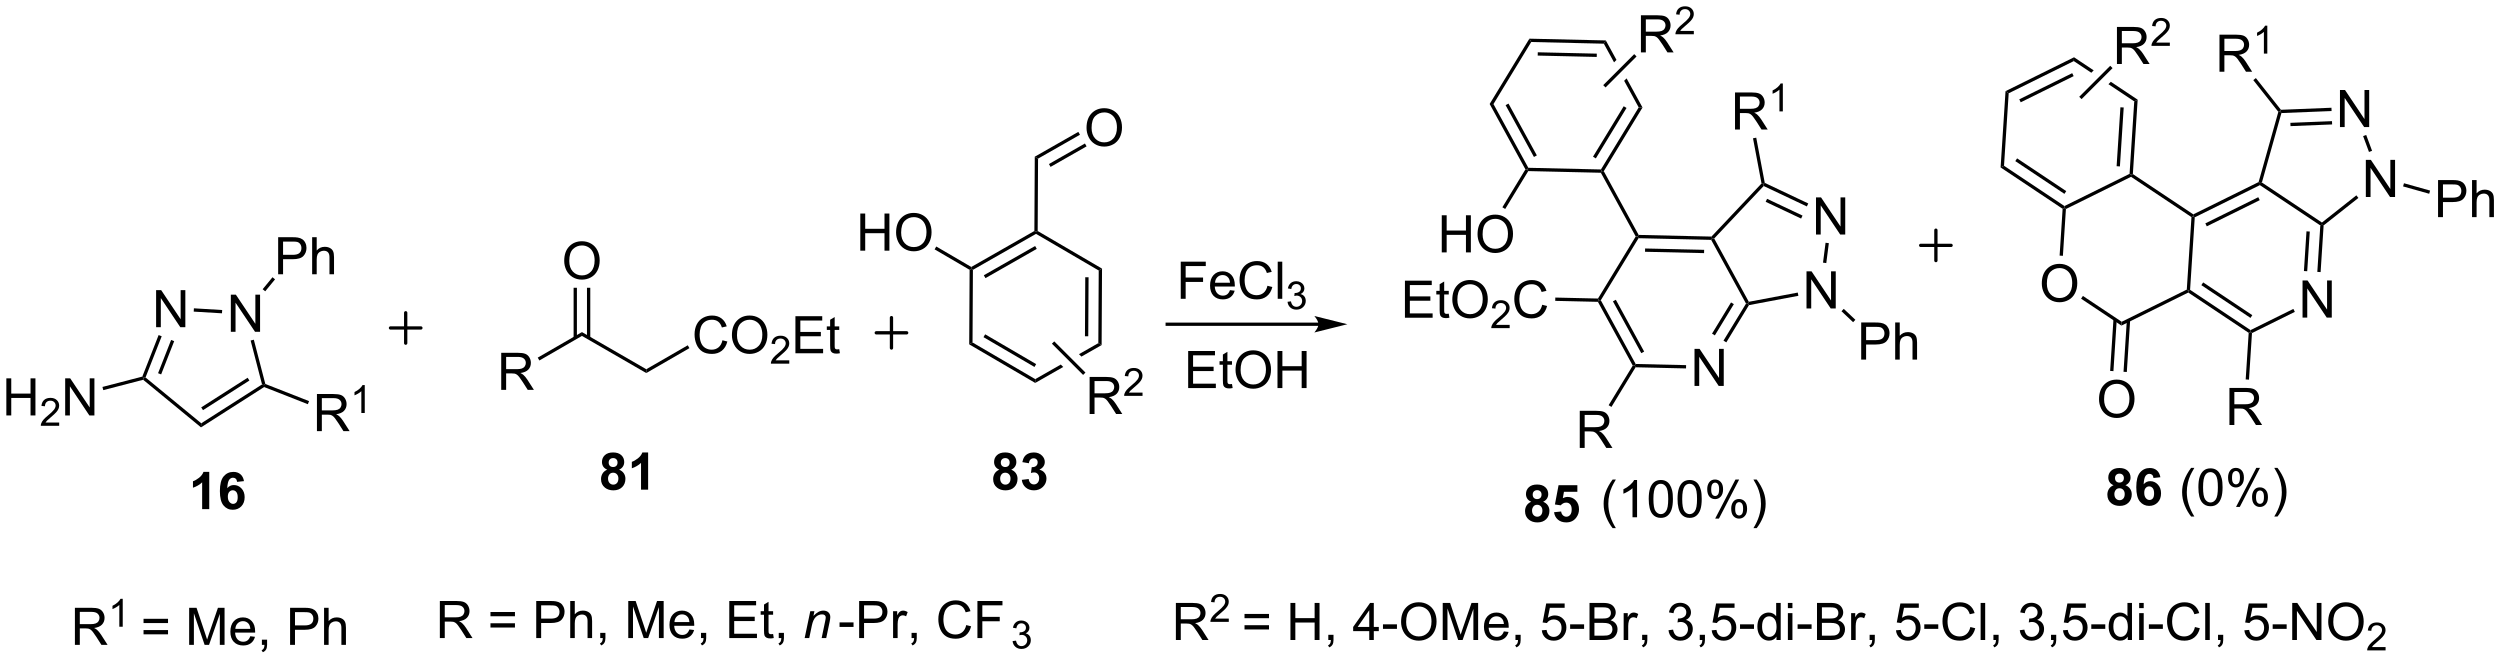 <?xml version="1.0" encoding="UTF-8"?>
<!DOCTYPE svg PUBLIC '-//W3C//DTD SVG 1.0//EN'
          'http://www.w3.org/TR/2001/REC-SVG-20010904/DTD/svg10.dtd'>
<svg stroke-dasharray="none" shape-rendering="auto" xmlns="http://www.w3.org/2000/svg" font-family="'Dialog'" text-rendering="auto" width="1024" fill-opacity="1" color-interpolation="auto" color-rendering="auto" preserveAspectRatio="xMidYMid meet" font-size="12px" viewBox="0 0 1024 270" fill="black" xmlns:xlink="http://www.w3.org/1999/xlink" stroke="black" image-rendering="auto" stroke-miterlimit="10" stroke-linecap="square" stroke-linejoin="miter" font-style="normal" stroke-width="1" height="270" stroke-dashoffset="0" font-weight="normal" stroke-opacity="1"
><!--Generated by the Batik Graphics2D SVG Generator--><defs id="genericDefs"
  /><g
  ><defs id="defs1"
    ><clipPath clipPathUnits="userSpaceOnUse" id="clipPath1"
      ><path d="M2.527 0.98 L399.571 0.98 L399.571 105.555 L2.527 105.555 L2.527 0.98 Z"
      /></clipPath
      ><clipPath clipPathUnits="userSpaceOnUse" id="clipPath2"
      ><path d="M115.032 18.367 L115.032 120.035 L501.036 120.035 L501.036 18.367 Z"
      /></clipPath
    ></defs
    ><g transform="scale(2.579,2.579) translate(-2.527,-0.98) matrix(1.029,0,0,1.029,-115.795,-17.913)"
    ><path d="M150.615 69.573 L150.615 63.846 L151.394 63.846 L154.402 68.341 L154.402 63.846 L155.128 63.846 L155.128 69.573 L154.35 69.573 L151.342 65.073 L151.342 69.573 L150.615 69.573 Z" stroke="none" clip-path="url(#clipPath2)"
    /></g
    ><g transform="matrix(2.653,0,0,2.653,-305.161,-48.725)"
    ><path d="M139.127 68.884 L139.127 63.157 L139.906 63.157 L142.914 67.652 L142.914 63.157 L143.64 63.157 L143.64 68.884 L142.862 68.884 L139.854 64.384 L139.854 68.884 L139.127 68.884 Z" stroke="none" clip-path="url(#clipPath2)"
    /></g
    ><g transform="matrix(2.653,0,0,2.653,-305.161,-48.725)"
    ><path d="M155.99 77.647 L155.776 77.837 L155.482 77.721 L153.72 70.941 L154.214 70.813 Z" stroke="none" clip-path="url(#clipPath2)"
    /></g
    ><g transform="matrix(2.653,0,0,2.653,-305.161,-48.725)"
    ><path d="M149.327 66.229 L149.296 66.739 L144.932 66.477 L144.962 65.967 Z" stroke="none" clip-path="url(#clipPath2)"
    /></g
    ><g transform="matrix(2.653,0,0,2.653,-305.161,-48.725)"
    ><path d="M139.515 70.095 L139.99 70.281 L137.493 76.642 L137.188 76.722 L136.998 76.508 ZM141.443 70.852 L139.429 75.984 L139.904 76.171 L141.918 71.038 Z" stroke="none" clip-path="url(#clipPath2)"
    /></g
    ><g transform="matrix(2.653,0,0,2.653,-305.161,-48.725)"
    ><path d="M137.126 77.001 L137.188 76.722 L137.493 76.642 L146.096 83.717 L146.058 84.347 Z" stroke="none" clip-path="url(#clipPath2)"
    /></g
    ><g transform="matrix(2.653,0,0,2.653,-305.161,-48.725)"
    ><path d="M146.058 84.347 L146.096 83.717 L155.482 77.721 L155.776 77.837 L155.804 78.121 ZM146.367 81.691 L153.53 77.116 L153.255 76.686 L146.093 81.261 Z" stroke="none" clip-path="url(#clipPath2)"
    /></g
    ><g transform="matrix(2.653,0,0,2.653,-305.161,-48.725)"
    ><path d="M163.957 84.927 L163.957 79.201 L166.496 79.201 Q167.261 79.201 167.66 79.354 Q168.058 79.508 168.295 79.899 Q168.535 80.289 168.535 80.763 Q168.535 81.373 168.139 81.792 Q167.746 82.209 166.92 82.32 Q167.222 82.466 167.379 82.607 Q167.709 82.912 168.006 83.367 L169.004 84.927 L168.05 84.927 L167.292 83.734 Q166.959 83.219 166.743 82.945 Q166.53 82.672 166.36 82.563 Q166.191 82.453 166.014 82.412 Q165.886 82.383 165.592 82.383 L164.714 82.383 L164.714 84.927 L163.957 84.927 ZM164.714 81.727 L166.342 81.727 Q166.863 81.727 167.155 81.62 Q167.449 81.513 167.6 81.276 Q167.754 81.039 167.754 80.763 Q167.754 80.357 167.457 80.097 Q167.162 79.834 166.527 79.834 L164.714 79.834 L164.714 81.727 Z" stroke="none" clip-path="url(#clipPath2)"
    /></g
    ><g transform="matrix(2.653,0,0,2.653,-305.161,-48.725)"
    ><path d="M171.34 82.127 L170.813 82.127 L170.813 78.766 Q170.621 78.948 170.313 79.129 Q170.004 79.311 169.758 79.403 L169.758 78.893 Q170.2 78.684 170.53 78.389 Q170.862 78.092 171 77.815 L171.34 77.815 L171.34 82.127 Z" stroke="none" clip-path="url(#clipPath2)"
    /></g
    ><g transform="matrix(2.653,0,0,2.653,-305.161,-48.725)"
    ><path d="M155.804 78.121 L155.776 77.837 L155.99 77.647 L162.741 80.296 L162.554 80.772 Z" stroke="none" clip-path="url(#clipPath2)"
    /></g
    ><g transform="matrix(2.653,0,0,2.653,-305.161,-48.725)"
    ><path d="M116.005 82.507 L116.005 76.78 L116.763 76.78 L116.763 79.132 L119.739 79.132 L119.739 76.78 L120.497 76.78 L120.497 82.507 L119.739 82.507 L119.739 79.806 L116.763 79.806 L116.763 82.507 L116.005 82.507 Z" stroke="none" clip-path="url(#clipPath2)"
    /></g
    ><g transform="matrix(2.653,0,0,2.653,-305.161,-48.725)"
    ><path d="M124.163 83.599 L124.163 84.106 L121.323 84.106 Q121.317 83.915 121.386 83.739 Q121.493 83.45 121.731 83.169 Q121.972 82.888 122.423 82.519 Q123.122 81.944 123.368 81.609 Q123.614 81.272 123.614 80.974 Q123.614 80.661 123.389 80.446 Q123.167 80.23 122.806 80.23 Q122.425 80.23 122.196 80.458 Q121.968 80.687 121.966 81.091 L121.423 81.036 Q121.479 80.429 121.843 80.112 Q122.206 79.794 122.817 79.794 Q123.436 79.794 123.796 80.138 Q124.157 80.48 124.157 80.985 Q124.157 81.243 124.052 81.493 Q123.946 81.741 123.7 82.017 Q123.456 82.292 122.888 82.772 Q122.413 83.171 122.278 83.314 Q122.144 83.456 122.056 83.599 L124.163 83.599 Z" stroke="none" clip-path="url(#clipPath2)"
    /></g
    ><g transform="matrix(2.653,0,0,2.653,-305.161,-48.725)"
    ><path d="M125.088 82.507 L125.088 76.78 L125.866 76.78 L128.874 81.275 L128.874 76.78 L129.601 76.78 L129.601 82.507 L128.822 82.507 L125.814 78.007 L125.814 82.507 L125.088 82.507 Z" stroke="none" clip-path="url(#clipPath2)"
    /></g
    ><g transform="matrix(2.653,0,0,2.653,-305.161,-48.725)"
    ><path d="M136.998 76.508 L137.188 76.722 L137.126 77.001 L130.971 78.601 L130.843 78.107 Z" stroke="none" clip-path="url(#clipPath2)"
    /></g
    ><g transform="matrix(2.653,0,0,2.653,-305.161,-48.725)"
    ><path d="M157.97 60.715 L157.97 54.988 L160.132 54.988 Q160.702 54.988 161.001 55.043 Q161.423 55.113 161.707 55.311 Q161.994 55.506 162.168 55.863 Q162.343 56.217 162.343 56.644 Q162.343 57.374 161.876 57.881 Q161.413 58.387 160.197 58.387 L158.728 58.387 L158.728 60.715 L157.97 60.715 ZM158.728 57.709 L160.21 57.709 Q160.944 57.709 161.251 57.436 Q161.561 57.163 161.561 56.668 Q161.561 56.308 161.379 56.053 Q161.197 55.795 160.9 55.715 Q160.71 55.663 160.194 55.663 L158.728 55.663 L158.728 57.709 ZM163.218 60.715 L163.218 54.988 L163.921 54.988 L163.921 57.043 Q164.413 56.472 165.163 56.472 Q165.624 56.472 165.962 56.655 Q166.304 56.834 166.449 57.155 Q166.595 57.475 166.595 58.084 L166.595 60.715 L165.892 60.715 L165.892 58.084 Q165.892 57.558 165.663 57.319 Q165.436 57.077 165.017 57.077 Q164.705 57.077 164.429 57.241 Q164.155 57.402 164.038 57.681 Q163.921 57.957 163.921 58.444 L163.921 60.715 L163.218 60.715 Z" stroke="none" clip-path="url(#clipPath2)"
    /></g
    ><g transform="matrix(2.653,0,0,2.653,-305.161,-48.725)"
    ><path d="M155.972 63.341 L155.578 63.017 L157.096 61.171 L157.49 61.495 Z" stroke="none" clip-path="url(#clipPath2)"
    /></g
    ><g transform="matrix(2.653,0,0,2.653,-305.161,-48.725)"
    ><path d="M285.106 71.642 L284.598 71.344 L284.658 60.13 L285.169 59.839 ZM283.042 70.287 L283.091 61.171 L282.58 61.168 L282.532 70.285 Z" stroke="none" clip-path="url(#clipPath2)"
    /></g
    ><g transform="matrix(2.653,0,0,2.653,-305.161,-48.725)"
    ><path d="M285.169 59.839 L284.658 60.13 L274.976 54.472 L274.978 54.177 L275.233 54.031 Z" stroke="none" clip-path="url(#clipPath2)"
    /></g
    ><g transform="matrix(2.653,0,0,2.653,-305.161,-48.725)"
    ><path d="M274.723 54.029 L274.978 54.177 L274.976 54.472 L265.235 60.027 L264.98 59.878 L264.982 59.584 ZM274.838 56.347 L266.919 60.864 L267.172 61.307 L275.091 56.791 Z" stroke="none" clip-path="url(#clipPath2)"
    /></g
    ><g transform="matrix(2.653,0,0,2.653,-305.161,-48.725)"
    ><path d="M264.724 60.024 L264.98 59.878 L265.235 60.027 L265.175 71.241 L264.663 71.533 Z" stroke="none" clip-path="url(#clipPath2)"
    /></g
    ><g transform="matrix(2.653,0,0,2.653,-305.161,-48.725)"
    ><path d="M264.663 71.533 L265.175 71.241 L274.856 76.9 L274.853 77.489 ZM266.868 70.422 L274.739 75.022 L274.996 74.582 L267.125 69.981 Z" stroke="none" clip-path="url(#clipPath2)"
    /></g
    ><g transform="matrix(2.653,0,0,2.653,-305.161,-48.725)"
    ><path d="M284.598 71.344 L281.611 73.047 L281.611 73.047 L281.985 73.421 L285.106 71.642 L284.598 71.344 ZM278.803 74.649 L274.856 76.9 L274.853 77.489 L279.177 75.023 L278.803 74.649 Z" stroke="none" clip-path="url(#clipPath2)"
    /></g
    ><g transform="matrix(2.653,0,0,2.653,-305.161,-48.725)"
    ><path d="M247.848 57.066 L247.848 51.339 L248.606 51.339 L248.606 53.691 L251.583 53.691 L251.583 51.339 L252.34 51.339 L252.34 57.066 L251.583 57.066 L251.583 54.365 L248.606 54.365 L248.606 57.066 L247.848 57.066 ZM253.373 54.277 Q253.373 52.85 254.139 52.045 Q254.904 51.238 256.115 51.238 Q256.907 51.238 257.542 51.618 Q258.18 51.996 258.514 52.673 Q258.849 53.35 258.849 54.209 Q258.849 55.081 258.498 55.769 Q258.146 56.456 257.5 56.811 Q256.857 57.165 256.11 57.165 Q255.303 57.165 254.665 56.774 Q254.029 56.381 253.701 55.706 Q253.373 55.029 253.373 54.277 ZM254.154 54.287 Q254.154 55.324 254.709 55.92 Q255.266 56.514 256.107 56.514 Q256.962 56.514 257.514 55.912 Q258.068 55.311 258.068 54.206 Q258.068 53.506 257.831 52.985 Q257.594 52.464 257.139 52.178 Q256.685 51.889 256.118 51.889 Q255.313 51.889 254.732 52.444 Q254.154 52.996 254.154 54.287 Z" stroke="none" clip-path="url(#clipPath2)"
    /></g
    ><g transform="matrix(2.653,0,0,2.653,-305.161,-48.725)"
    ><path d="M264.982 59.584 L264.98 59.878 L264.724 60.024 L259.32 56.865 L259.578 56.425 Z" stroke="none" clip-path="url(#clipPath2)"
    /></g
    ><g transform="matrix(2.653,0,0,2.653,-305.161,-48.725)"
    ><path d="M275.233 54.031 L274.978 54.177 L274.723 54.029 L274.784 42.56 L275.293 42.857 Z" stroke="none" clip-path="url(#clipPath2)"
    /></g
    ><g transform="matrix(2.653,0,0,2.653,-305.161,-48.725)"
    ><path d="M282.776 38.11 Q282.776 36.683 283.541 35.878 Q284.307 35.071 285.518 35.071 Q286.31 35.071 286.945 35.451 Q287.583 35.829 287.916 36.506 Q288.252 37.183 288.252 38.042 Q288.252 38.915 287.901 39.602 Q287.549 40.29 286.903 40.644 Q286.26 40.998 285.513 40.998 Q284.705 40.998 284.067 40.607 Q283.432 40.214 283.104 39.54 Q282.776 38.862 282.776 38.11 ZM283.557 38.12 Q283.557 39.157 284.112 39.753 Q284.669 40.347 285.51 40.347 Q286.364 40.347 286.916 39.745 Q287.471 39.144 287.471 38.04 Q287.471 37.339 287.234 36.818 Q286.997 36.297 286.541 36.011 Q286.088 35.722 285.521 35.722 Q284.716 35.722 284.135 36.277 Q283.557 36.829 283.557 38.12 Z" stroke="none" clip-path="url(#clipPath2)"
    /></g
    ><g transform="matrix(2.653,0,0,2.653,-305.161,-48.725)"
    ><path d="M275.293 42.857 L274.784 42.56 L281.508 38.726 L281.76 39.169 ZM277.223 44.133 L282.783 40.963 L282.53 40.519 L276.97 43.69 Z" stroke="none" clip-path="url(#clipPath2)"
    /></g
    ><g transform="matrix(2.653,0,0,2.653,-305.161,-48.725)"
    ><path d="M192.41 78.563 L192.41 72.836 L194.95 72.836 Q195.715 72.836 196.113 72.99 Q196.512 73.144 196.749 73.534 Q196.988 73.925 196.988 74.399 Q196.988 75.008 196.593 75.428 Q196.2 75.844 195.374 75.956 Q195.676 76.102 195.832 76.243 Q196.163 76.547 196.46 77.003 L197.457 78.563 L196.504 78.563 L195.746 77.37 Q195.413 76.855 195.197 76.581 Q194.983 76.308 194.814 76.198 Q194.645 76.089 194.468 76.047 Q194.34 76.019 194.046 76.019 L193.168 76.019 L193.168 78.563 L192.41 78.563 ZM193.168 75.362 L194.796 75.362 Q195.317 75.362 195.608 75.256 Q195.903 75.149 196.054 74.912 Q196.207 74.675 196.207 74.399 Q196.207 73.993 195.91 73.732 Q195.616 73.469 194.981 73.469 L193.168 73.469 L193.168 75.362 Z" stroke="none" clip-path="url(#clipPath2)"
    /></g
    ><g transform="matrix(2.653,0,0,2.653,-305.161,-48.725)"
    ><path d="M198.301 74.022 L198.046 73.58 L204.872 69.639 L204.872 70.228 Z" stroke="none" clip-path="url(#clipPath2)"
    /></g
    ><g transform="matrix(2.653,0,0,2.653,-305.161,-48.725)"
    ><path d="M202.135 58.651 Q202.135 57.224 202.901 56.419 Q203.666 55.612 204.877 55.612 Q205.669 55.612 206.304 55.992 Q206.942 56.37 207.276 57.047 Q207.612 57.724 207.612 58.583 Q207.612 59.456 207.26 60.143 Q206.908 60.831 206.263 61.185 Q205.619 61.539 204.872 61.539 Q204.065 61.539 203.427 61.148 Q202.791 60.755 202.463 60.081 Q202.135 59.403 202.135 58.651 ZM202.916 58.661 Q202.916 59.698 203.471 60.294 Q204.028 60.888 204.869 60.888 Q205.724 60.888 206.276 60.286 Q206.83 59.685 206.83 58.581 Q206.83 57.88 206.593 57.359 Q206.356 56.838 205.901 56.552 Q205.447 56.263 204.88 56.263 Q204.075 56.263 203.494 56.818 Q202.916 57.37 202.916 58.661 Z" stroke="none" clip-path="url(#clipPath2)"
    /></g
    ><g transform="matrix(2.653,0,0,2.653,-305.161,-48.725)"
    ><path d="M206.159 70.529 L206.159 62.795 L205.649 62.795 L205.649 70.529 ZM204.095 70.53 L204.095 62.795 L203.585 62.795 L203.585 70.53 Z" stroke="none" clip-path="url(#clipPath2)"
    /></g
    ><g transform="matrix(2.653,0,0,2.653,-305.161,-48.725)"
    ><path d="M204.872 70.228 L204.872 69.639 L214.804 75.373 L214.804 75.963 Z" stroke="none" clip-path="url(#clipPath2)"
    /></g
    ><g transform="matrix(2.653,0,0,2.653,-305.161,-48.725)"
    ><path d="M226.565 70.901 L227.322 71.091 Q227.085 72.026 226.466 72.518 Q225.846 73.008 224.952 73.008 Q224.025 73.008 223.445 72.63 Q222.867 72.252 222.562 71.539 Q222.26 70.823 222.26 70.002 Q222.26 69.106 222.601 68.442 Q222.945 67.776 223.575 67.429 Q224.205 67.083 224.963 67.083 Q225.822 67.083 226.408 67.521 Q226.994 67.958 227.226 68.752 L226.479 68.927 Q226.281 68.302 225.9 68.018 Q225.523 67.731 224.947 67.731 Q224.288 67.731 223.843 68.049 Q223.4 68.364 223.221 68.898 Q223.041 69.432 223.041 69.997 Q223.041 70.729 223.255 71.273 Q223.468 71.817 223.916 72.088 Q224.367 72.356 224.89 72.356 Q225.525 72.356 225.966 71.989 Q226.408 71.622 226.565 70.901 ZM228.027 70.12 Q228.027 68.692 228.792 67.888 Q229.558 67.081 230.769 67.081 Q231.561 67.081 232.196 67.461 Q232.834 67.838 233.167 68.515 Q233.503 69.192 233.503 70.052 Q233.503 70.924 233.152 71.612 Q232.8 72.299 232.154 72.653 Q231.511 73.008 230.764 73.008 Q229.957 73.008 229.318 72.617 Q228.683 72.224 228.355 71.549 Q228.027 70.872 228.027 70.12 ZM228.808 70.13 Q228.808 71.166 229.363 71.763 Q229.92 72.356 230.761 72.356 Q231.615 72.356 232.167 71.755 Q232.722 71.153 232.722 70.049 Q232.722 69.349 232.485 68.828 Q232.248 68.307 231.792 68.021 Q231.339 67.731 230.772 67.731 Q229.967 67.731 229.386 68.286 Q228.808 68.838 228.808 70.13 Z" stroke="none" clip-path="url(#clipPath2)"
    /></g
    ><g transform="matrix(2.653,0,0,2.653,-305.161,-48.725)"
    ><path d="M236.883 74.001 L236.883 74.509 L234.043 74.509 Q234.037 74.317 234.106 74.141 Q234.213 73.852 234.451 73.571 Q234.691 73.29 235.143 72.921 Q235.842 72.347 236.088 72.011 Q236.334 71.675 236.334 71.376 Q236.334 71.063 236.109 70.848 Q235.887 70.632 235.525 70.632 Q235.145 70.632 234.916 70.86 Q234.688 71.089 234.686 71.493 L234.143 71.438 Q234.199 70.831 234.563 70.514 Q234.926 70.196 235.537 70.196 Q236.156 70.196 236.516 70.54 Q236.877 70.882 236.877 71.388 Q236.877 71.645 236.772 71.895 Q236.666 72.143 236.42 72.419 Q236.176 72.694 235.607 73.175 Q235.133 73.573 234.998 73.716 Q234.863 73.858 234.775 74.001 L236.883 74.001 Z" stroke="none" clip-path="url(#clipPath2)"
    /></g
    ><g transform="matrix(2.653,0,0,2.653,-305.161,-48.725)"
    ><path d="M237.831 72.909 L237.831 67.182 L241.972 67.182 L241.972 67.856 L238.589 67.856 L238.589 69.612 L241.758 69.612 L241.758 70.284 L238.589 70.284 L238.589 72.231 L242.105 72.231 L242.105 72.909 L237.831 72.909 ZM244.597 72.278 L244.698 72.901 Q244.401 72.963 244.167 72.963 Q243.784 72.963 243.573 72.844 Q243.362 72.721 243.276 72.523 Q243.19 72.325 243.19 71.692 L243.19 69.307 L242.675 69.307 L242.675 68.76 L243.19 68.76 L243.19 67.731 L243.891 67.31 L243.891 68.76 L244.597 68.76 L244.597 69.307 L243.891 69.307 L243.891 71.731 Q243.891 72.034 243.928 72.12 Q243.964 72.206 244.047 72.258 Q244.133 72.307 244.289 72.307 Q244.407 72.307 244.597 72.278 Z" stroke="none" clip-path="url(#clipPath2)"
    /></g
    ><g transform="matrix(2.653,0,0,2.653,-305.161,-48.725)"
    ><path d="M214.804 75.963 L214.804 75.373 L221.21 71.675 L221.465 72.117 Z" stroke="none" clip-path="url(#clipPath2)"
    /></g
    ><g transform="matrix(2.653,0,0,2.653,-305.161,-48.725)"
    ><path d="M269.315 90.879 Q268.89 90.699 268.695 90.387 Q268.502 90.072 268.502 89.697 Q268.502 89.056 268.95 88.639 Q269.398 88.22 270.221 88.22 Q271.038 88.22 271.489 88.639 Q271.94 89.056 271.94 89.697 Q271.94 90.095 271.731 90.405 Q271.525 90.715 271.15 90.879 Q271.627 91.072 271.874 91.439 Q272.124 91.806 272.124 92.285 Q272.124 93.079 271.616 93.577 Q271.111 94.072 270.273 94.072 Q269.491 94.072 268.971 93.66 Q268.359 93.176 268.359 92.332 Q268.359 91.868 268.588 91.48 Q268.82 91.09 269.315 90.879 ZM269.541 89.775 Q269.541 90.103 269.726 90.288 Q269.913 90.47 270.221 90.47 Q270.533 90.47 270.721 90.285 Q270.908 90.098 270.908 89.769 Q270.908 89.462 270.723 89.277 Q270.538 89.09 270.234 89.09 Q269.916 89.09 269.728 89.277 Q269.541 89.465 269.541 89.775 ZM269.44 92.228 Q269.44 92.681 269.671 92.936 Q269.906 93.189 270.252 93.189 Q270.593 93.189 270.815 92.944 Q271.038 92.699 271.038 92.238 Q271.038 91.837 270.812 91.592 Q270.585 91.348 270.236 91.348 Q269.835 91.348 269.637 91.626 Q269.44 91.902 269.44 92.228 ZM272.784 92.449 L273.847 92.322 Q273.897 92.728 274.118 92.944 Q274.342 93.157 274.659 93.157 Q274.998 93.157 275.23 92.9 Q275.464 92.642 275.464 92.204 Q275.464 91.79 275.24 91.548 Q275.019 91.306 274.699 91.306 Q274.488 91.306 274.193 91.387 L274.316 90.493 Q274.761 90.504 274.995 90.301 Q275.23 90.095 275.23 89.754 Q275.23 89.465 275.058 89.293 Q274.886 89.121 274.6 89.121 Q274.318 89.121 274.118 89.316 Q273.92 89.512 273.878 89.887 L272.865 89.715 Q272.972 89.197 273.183 88.887 Q273.397 88.574 273.777 88.397 Q274.159 88.22 274.631 88.22 Q275.441 88.22 275.928 88.736 Q276.331 89.157 276.331 89.689 Q276.331 90.441 275.506 90.892 Q275.998 90.996 276.292 91.363 Q276.589 91.73 276.589 92.251 Q276.589 93.004 276.037 93.538 Q275.488 94.069 274.667 94.069 Q273.889 94.069 273.376 93.621 Q272.865 93.173 272.784 92.449 Z" stroke="none" clip-path="url(#clipPath2)"
    /></g
    ><g transform="matrix(2.653,0,0,2.653,-305.161,-48.725)"
    ><path d="M208.774 90.879 Q208.35 90.699 208.154 90.387 Q207.962 90.072 207.962 89.697 Q207.962 89.056 208.41 88.639 Q208.857 88.22 209.68 88.22 Q210.498 88.22 210.948 88.639 Q211.399 89.056 211.399 89.697 Q211.399 90.095 211.191 90.405 Q210.985 90.715 210.61 90.879 Q211.087 91.072 211.334 91.439 Q211.584 91.806 211.584 92.285 Q211.584 93.079 211.076 93.577 Q210.571 94.072 209.732 94.072 Q208.951 94.072 208.43 93.66 Q207.818 93.176 207.818 92.332 Q207.818 91.868 208.048 91.48 Q208.279 91.09 208.774 90.879 ZM209.001 89.775 Q209.001 90.103 209.185 90.288 Q209.373 90.47 209.68 90.47 Q209.993 90.47 210.18 90.285 Q210.368 90.098 210.368 89.769 Q210.368 89.462 210.183 89.277 Q209.998 89.09 209.693 89.09 Q209.376 89.09 209.188 89.277 Q209.001 89.465 209.001 89.775 ZM208.899 92.228 Q208.899 92.681 209.131 92.936 Q209.365 93.189 209.712 93.189 Q210.053 93.189 210.274 92.944 Q210.498 92.699 210.498 92.238 Q210.498 91.837 210.271 91.592 Q210.045 91.348 209.696 91.348 Q209.295 91.348 209.097 91.626 Q208.899 91.902 208.899 92.228 ZM215.09 93.97 L213.994 93.97 L213.994 89.832 Q213.393 90.394 212.575 90.665 L212.575 89.668 Q213.005 89.527 213.507 89.137 Q214.012 88.743 214.2 88.22 L215.09 88.22 L215.09 93.97 Z" stroke="none" clip-path="url(#clipPath2)"
    /></g
    ><g transform="matrix(2.653,0,0,2.653,-305.161,-48.725)"
    ><path d="M351.434 95.831 Q351.009 95.651 350.814 95.339 Q350.621 95.024 350.621 94.649 Q350.621 94.008 351.069 93.591 Q351.517 93.172 352.34 93.172 Q353.158 93.172 353.608 93.591 Q354.059 94.008 354.059 94.649 Q354.059 95.047 353.85 95.357 Q353.644 95.667 353.269 95.831 Q353.746 96.024 353.993 96.391 Q354.243 96.758 354.243 97.237 Q354.243 98.032 353.736 98.529 Q353.23 99.024 352.392 99.024 Q351.611 99.024 351.09 98.612 Q350.478 98.128 350.478 97.284 Q350.478 96.821 350.707 96.433 Q350.939 96.042 351.434 95.831 ZM351.66 94.727 Q351.66 95.055 351.845 95.24 Q352.033 95.422 352.34 95.422 Q352.652 95.422 352.84 95.237 Q353.027 95.05 353.027 94.722 Q353.027 94.414 352.842 94.23 Q352.658 94.042 352.353 94.042 Q352.035 94.042 351.848 94.23 Q351.66 94.417 351.66 94.727 ZM351.559 97.18 Q351.559 97.633 351.79 97.888 Q352.025 98.141 352.371 98.141 Q352.712 98.141 352.934 97.896 Q353.158 97.651 353.158 97.19 Q353.158 96.789 352.931 96.545 Q352.704 96.3 352.355 96.3 Q351.954 96.3 351.757 96.579 Q351.559 96.855 351.559 97.18 ZM354.958 97.448 L356.052 97.336 Q356.099 97.706 356.328 97.925 Q356.56 98.141 356.859 98.141 Q357.203 98.141 357.44 97.862 Q357.68 97.581 357.68 97.019 Q357.68 96.493 357.443 96.23 Q357.208 95.964 356.828 95.964 Q356.357 95.964 355.982 96.383 L355.091 96.253 L355.654 93.274 L358.555 93.274 L358.555 94.3 L356.484 94.3 L356.312 95.274 Q356.68 95.089 357.062 95.089 Q357.794 95.089 358.302 95.62 Q358.81 96.151 358.81 97 Q358.81 97.706 358.398 98.261 Q357.841 99.021 356.849 99.021 Q356.055 99.021 355.555 98.594 Q355.055 98.167 354.958 97.448 Z" stroke="none" clip-path="url(#clipPath2)"
    /></g
    ><g transform="matrix(2.653,0,0,2.653,-305.161,-48.725)"
    ><path d="M147.331 96.971 L146.235 96.971 L146.235 92.833 Q145.633 93.396 144.816 93.666 L144.816 92.669 Q145.245 92.528 145.748 92.138 Q146.253 91.745 146.441 91.221 L147.331 91.221 L147.331 96.971 ZM152.692 92.646 L151.63 92.763 Q151.59 92.435 151.426 92.278 Q151.262 92.122 150.999 92.122 Q150.653 92.122 150.411 92.435 Q150.171 92.747 150.109 93.737 Q150.52 93.252 151.13 93.252 Q151.817 93.252 152.307 93.776 Q152.796 94.299 152.796 95.127 Q152.796 96.005 152.281 96.539 Q151.765 97.07 150.958 97.07 Q150.09 97.07 149.531 96.396 Q148.973 95.721 148.973 94.185 Q148.973 92.612 149.554 91.916 Q150.137 91.221 151.067 91.221 Q151.718 91.221 152.145 91.586 Q152.575 91.95 152.692 92.646 ZM150.202 95.041 Q150.202 95.575 150.447 95.867 Q150.695 96.159 151.012 96.159 Q151.317 96.159 151.52 95.922 Q151.723 95.682 151.723 95.138 Q151.723 94.581 151.505 94.32 Q151.286 94.06 150.958 94.06 Q150.64 94.06 150.421 94.31 Q150.202 94.557 150.202 95.041 Z" stroke="none" clip-path="url(#clipPath2)"
    /></g
    ><g transform="matrix(2.653,0,0,2.653,-305.161,-48.725)"
    ><path d="M376.643 77.952 L376.643 72.226 L377.421 72.226 L380.429 76.721 L380.429 72.226 L381.156 72.226 L381.156 77.952 L380.377 77.952 L377.369 73.452 L377.369 77.952 L376.643 77.952 Z" stroke="none" clip-path="url(#clipPath2)"
    /></g
    ><g transform="matrix(2.653,0,0,2.653,-305.161,-48.725)"
    ><path d="M361.726 64.968 L361.879 64.716 L362.174 64.723 L367.556 74.561 L367.403 74.812 L367.108 74.806 ZM364.047 64.893 L368.423 72.891 L368.87 72.647 L364.495 64.648 Z" stroke="none" clip-path="url(#clipPath2)"
    /></g
    ><g transform="matrix(2.653,0,0,2.653,-305.161,-48.725)"
    ><path d="M367.544 75.071 L367.403 74.812 L367.556 74.561 L375.345 74.74 L375.333 75.25 Z" stroke="none" clip-path="url(#clipPath2)"
    /></g
    ><g transform="matrix(2.653,0,0,2.653,-305.161,-48.725)"
    ><path d="M381.553 71.223 L381.117 70.957 L384.596 65.239 L384.891 65.246 L385.05 65.475 ZM379.783 70.146 L382.717 65.323 L382.281 65.058 L379.347 69.881 Z" stroke="none" clip-path="url(#clipPath2)"
    /></g
    ><g transform="matrix(2.653,0,0,2.653,-305.161,-48.725)"
    ><path d="M385.026 64.96 L384.891 65.246 L384.596 65.239 L379.214 55.401 L379.367 55.149 L379.68 55.189 Z" stroke="none" clip-path="url(#clipPath2)"
    /></g
    ><g transform="matrix(2.653,0,0,2.653,-305.161,-48.725)"
    ><path d="M379.26 54.891 L379.367 55.149 L379.214 55.401 L368.003 55.143 L367.861 54.884 L368.015 54.633 ZM378.13 56.937 L369.015 56.728 L369.004 57.238 L378.118 57.447 Z" stroke="none" clip-path="url(#clipPath2)"
    /></g
    ><g transform="matrix(2.653,0,0,2.653,-305.161,-48.725)"
    ><path d="M367.567 54.877 L367.861 54.884 L368.003 55.143 L362.174 64.723 L361.879 64.716 L361.738 64.457 Z" stroke="none" clip-path="url(#clipPath2)"
    /></g
    ><g transform="matrix(2.653,0,0,2.653,-305.161,-48.725)"
    ><path d="M393.934 65.987 L393.934 60.261 L394.713 60.261 L397.721 64.756 L397.721 60.261 L398.447 60.261 L398.447 65.987 L397.669 65.987 L394.661 61.487 L394.661 65.987 L393.934 65.987 Z" stroke="none" clip-path="url(#clipPath2)"
    /></g
    ><g transform="matrix(2.653,0,0,2.653,-305.161,-48.725)"
    ><path d="M395.4 54.572 L395.4 48.846 L396.179 48.846 L399.187 53.341 L399.187 48.846 L399.913 48.846 L399.913 54.572 L399.135 54.572 L396.127 50.072 L396.127 54.572 L395.4 54.572 Z" stroke="none" clip-path="url(#clipPath2)"
    /></g
    ><g transform="matrix(2.653,0,0,2.653,-305.161,-48.725)"
    ><path d="M385.05 65.475 L384.891 65.246 L385.026 64.96 L392.583 63.535 L392.678 64.036 Z" stroke="none" clip-path="url(#clipPath2)"
    /></g
    ><g transform="matrix(2.653,0,0,2.653,-305.161,-48.725)"
    ><path d="M396.988 58.982 L396.482 58.917 L396.876 55.844 L397.382 55.909 Z" stroke="none" clip-path="url(#clipPath2)"
    /></g
    ><g transform="matrix(2.653,0,0,2.653,-305.161,-48.725)"
    ><path d="M394.205 49.778 L393.987 50.239 L387.321 47.086 L387.263 46.776 L387.489 46.601 ZM393.32 51.651 L387.846 49.061 L387.628 49.523 L393.101 52.112 Z" stroke="none" clip-path="url(#clipPath2)"
    /></g
    ><g transform="matrix(2.653,0,0,2.653,-305.161,-48.725)"
    ><path d="M386.988 46.695 L387.263 46.776 L387.321 47.086 L379.68 55.189 L379.367 55.149 L379.26 54.891 Z" stroke="none" clip-path="url(#clipPath2)"
    /></g
    ><g transform="matrix(2.653,0,0,2.653,-305.161,-48.725)"
    ><path d="M382.897 38.367 L382.897 32.64 L385.436 32.64 Q386.201 32.64 386.6 32.794 Q386.998 32.947 387.235 33.338 Q387.475 33.728 387.475 34.202 Q387.475 34.812 387.079 35.231 Q386.686 35.648 385.86 35.76 Q386.162 35.906 386.318 36.046 Q386.649 36.351 386.946 36.807 L387.943 38.367 L386.99 38.367 L386.233 37.174 Q385.899 36.658 385.683 36.385 Q385.469 36.111 385.3 36.002 Q385.131 35.892 384.954 35.851 Q384.826 35.822 384.532 35.822 L383.654 35.822 L383.654 38.367 L382.897 38.367 ZM383.654 35.166 L385.282 35.166 Q385.803 35.166 386.094 35.059 Q386.389 34.952 386.54 34.715 Q386.693 34.478 386.693 34.202 Q386.693 33.796 386.397 33.536 Q386.102 33.273 385.467 33.273 L383.654 33.273 L383.654 35.166 Z" stroke="none" clip-path="url(#clipPath2)"
    /></g
    ><g transform="matrix(2.653,0,0,2.653,-305.161,-48.725)"
    ><path d="M390.28 35.566 L389.753 35.566 L389.753 32.205 Q389.561 32.387 389.253 32.569 Q388.944 32.75 388.698 32.842 L388.698 32.332 Q389.139 32.123 389.469 31.828 Q389.801 31.531 389.94 31.254 L390.28 31.254 L390.28 35.566 Z" stroke="none" clip-path="url(#clipPath2)"
    /></g
    ><g transform="matrix(2.653,0,0,2.653,-305.161,-48.725)"
    ><path d="M387.489 46.601 L387.263 46.776 L386.988 46.695 L385.672 39.718 L386.173 39.623 Z" stroke="none" clip-path="url(#clipPath2)"
    /></g
    ><g transform="matrix(2.653,0,0,2.653,-305.161,-48.725)"
    ><path d="M368.015 54.633 L367.861 54.884 L367.567 54.877 L362.185 45.039 L362.338 44.788 L362.633 44.794 Z" stroke="none" clip-path="url(#clipPath2)"
    /></g
    ><g transform="matrix(2.653,0,0,2.653,-305.161,-48.725)"
    ><path d="M362.633 44.794 L362.338 44.788 L362.197 44.529 L368.026 34.949 L368.615 34.963 ZM361.408 42.822 L366.147 35.033 L365.711 34.768 L360.972 42.556 Z" stroke="none" clip-path="url(#clipPath2)"
    /></g
    ><g transform="matrix(2.653,0,0,2.653,-305.161,-48.725)"
    ><path d="M362.95 24.608 L362.644 25.111 L364.22 27.992 L364.596 27.616 L362.95 24.608 ZM366.155 30.466 L365.779 30.842 L368.026 34.949 L368.615 34.963 L366.155 30.466 Z" stroke="none" clip-path="url(#clipPath2)"
    /></g
    ><g transform="matrix(2.653,0,0,2.653,-305.161,-48.725)"
    ><path d="M362.95 24.608 L362.644 25.111 L351.433 24.853 L351.15 24.336 ZM361.559 26.648 L352.445 26.438 L352.433 26.948 L361.548 27.158 Z" stroke="none" clip-path="url(#clipPath2)"
    /></g
    ><g transform="matrix(2.653,0,0,2.653,-305.161,-48.725)"
    ><path d="M351.15 24.336 L351.433 24.853 L345.603 34.433 L345.014 34.419 Z" stroke="none" clip-path="url(#clipPath2)"
    /></g
    ><g transform="matrix(2.653,0,0,2.653,-305.161,-48.725)"
    ><path d="M345.014 34.419 L345.603 34.433 L350.986 44.271 L350.832 44.523 L350.538 44.516 ZM347.477 34.604 L351.852 42.602 L352.3 42.357 L347.924 34.359 Z" stroke="none" clip-path="url(#clipPath2)"
    /></g
    ><g transform="matrix(2.653,0,0,2.653,-305.161,-48.725)"
    ><path d="M350.974 44.781 L350.832 44.523 L350.986 44.271 L362.197 44.529 L362.338 44.788 L362.185 45.039 Z" stroke="none" clip-path="url(#clipPath2)"
    /></g
    ><g transform="matrix(2.653,0,0,2.653,-305.161,-48.725)"
    ><path d="M337.62 57.33 L337.62 51.603 L338.378 51.603 L338.378 53.955 L341.354 53.955 L341.354 51.603 L342.112 51.603 L342.112 57.33 L341.354 57.33 L341.354 54.629 L338.378 54.629 L338.378 57.33 L337.62 57.33 ZM343.145 54.54 Q343.145 53.113 343.91 52.309 Q344.676 51.501 345.887 51.501 Q346.678 51.501 347.314 51.882 Q347.952 52.259 348.285 52.936 Q348.621 53.613 348.621 54.473 Q348.621 55.345 348.27 56.033 Q347.918 56.72 347.272 57.074 Q346.629 57.428 345.882 57.428 Q345.074 57.428 344.436 57.038 Q343.801 56.645 343.473 55.97 Q343.145 55.293 343.145 54.54 ZM343.926 54.551 Q343.926 55.587 344.481 56.184 Q345.038 56.777 345.879 56.777 Q346.733 56.777 347.285 56.176 Q347.84 55.574 347.84 54.47 Q347.84 53.77 347.603 53.249 Q347.366 52.728 346.91 52.441 Q346.457 52.152 345.889 52.152 Q345.085 52.152 344.504 52.707 Q343.926 53.259 343.926 54.551 Z" stroke="none" clip-path="url(#clipPath2)"
    /></g
    ><g transform="matrix(2.653,0,0,2.653,-305.161,-48.725)"
    ><path d="M350.538 44.516 L350.832 44.523 L350.974 44.781 L347.415 50.63 L346.979 50.364 Z" stroke="none" clip-path="url(#clipPath2)"
    /></g
    ><g transform="matrix(2.653,0,0,2.653,-305.161,-48.725)"
    ><path d="M331.935 67.426 L331.935 61.7 L336.076 61.7 L336.076 62.374 L332.693 62.374 L332.693 64.129 L335.862 64.129 L335.862 64.801 L332.693 64.801 L332.693 66.749 L336.209 66.749 L336.209 67.426 L331.935 67.426 ZM338.701 66.796 L338.803 67.418 Q338.506 67.481 338.271 67.481 Q337.888 67.481 337.678 67.361 Q337.467 67.239 337.381 67.041 Q337.295 66.843 337.295 66.21 L337.295 63.825 L336.779 63.825 L336.779 63.278 L337.295 63.278 L337.295 62.249 L337.995 61.827 L337.995 63.278 L338.701 63.278 L338.701 63.825 L337.995 63.825 L337.995 66.249 Q337.995 66.551 338.032 66.637 Q338.068 66.723 338.151 66.775 Q338.237 66.825 338.394 66.825 Q338.511 66.825 338.701 66.796 ZM339.249 64.637 Q339.249 63.21 340.015 62.405 Q340.78 61.598 341.991 61.598 Q342.783 61.598 343.418 61.978 Q344.056 62.356 344.39 63.033 Q344.726 63.71 344.726 64.569 Q344.726 65.442 344.374 66.129 Q344.023 66.817 343.377 67.171 Q342.733 67.525 341.986 67.525 Q341.179 67.525 340.541 67.134 Q339.905 66.741 339.577 66.067 Q339.249 65.39 339.249 64.637 ZM340.03 64.647 Q340.03 65.684 340.585 66.28 Q341.142 66.874 341.983 66.874 Q342.838 66.874 343.39 66.272 Q343.944 65.671 343.944 64.567 Q343.944 63.866 343.707 63.345 Q343.471 62.825 343.015 62.538 Q342.562 62.249 341.994 62.249 Q341.189 62.249 340.608 62.804 Q340.03 63.356 340.03 64.647 Z" stroke="none" clip-path="url(#clipPath2)"
    /></g
    ><g transform="matrix(2.653,0,0,2.653,-305.161,-48.725)"
    ><path d="M348.105 68.518 L348.105 69.026 L345.265 69.026 Q345.26 68.835 345.328 68.659 Q345.435 68.37 345.674 68.089 Q345.914 67.807 346.365 67.438 Q347.064 66.864 347.31 66.528 Q347.556 66.192 347.556 65.893 Q347.556 65.581 347.332 65.366 Q347.109 65.149 346.748 65.149 Q346.367 65.149 346.138 65.378 Q345.91 65.606 345.908 66.01 L345.365 65.956 Q345.422 65.348 345.785 65.032 Q346.148 64.714 346.76 64.714 Q347.379 64.714 347.738 65.057 Q348.099 65.399 348.099 65.905 Q348.099 66.163 347.994 66.413 Q347.888 66.661 347.642 66.936 Q347.398 67.212 346.83 67.692 Q346.355 68.091 346.22 68.233 Q346.086 68.376 345.998 68.518 L348.105 68.518 Z" stroke="none" clip-path="url(#clipPath2)"
    /></g
    ><g transform="matrix(2.653,0,0,2.653,-305.161,-48.725)"
    ><path d="M353.124 65.418 L353.882 65.608 Q353.645 66.543 353.025 67.035 Q352.405 67.525 351.512 67.525 Q350.585 67.525 350.004 67.147 Q349.426 66.77 349.121 66.056 Q348.819 65.34 348.819 64.52 Q348.819 63.624 349.16 62.96 Q349.504 62.293 350.134 61.947 Q350.764 61.601 351.522 61.601 Q352.382 61.601 352.968 62.038 Q353.553 62.476 353.785 63.27 L353.038 63.444 Q352.84 62.819 352.46 62.535 Q352.082 62.249 351.507 62.249 Q350.848 62.249 350.402 62.567 Q349.96 62.882 349.78 63.416 Q349.6 63.95 349.6 64.515 Q349.6 65.246 349.814 65.791 Q350.027 66.335 350.475 66.606 Q350.926 66.874 351.449 66.874 Q352.085 66.874 352.525 66.507 Q352.968 66.14 353.124 65.418 Z" stroke="none" clip-path="url(#clipPath2)"
    /></g
    ><g transform="matrix(2.653,0,0,2.653,-305.161,-48.725)"
    ><path d="M361.738 64.457 L361.879 64.716 L361.726 64.968 L355.14 64.816 L355.151 64.306 Z" stroke="none" clip-path="url(#clipPath2)"
    /></g
    ><g transform="matrix(2.653,0,0,2.653,-305.161,-48.725)"
    ><path d="M358.926 87.519 L358.926 81.793 L361.465 81.793 Q362.231 81.793 362.629 81.946 Q363.027 82.1 363.264 82.491 Q363.504 82.881 363.504 83.355 Q363.504 83.965 363.108 84.384 Q362.715 84.8 361.889 84.912 Q362.192 85.058 362.348 85.199 Q362.678 85.504 362.975 85.959 L363.973 87.519 L363.02 87.519 L362.262 86.326 Q361.928 85.811 361.712 85.537 Q361.499 85.264 361.329 85.155 Q361.16 85.045 360.983 85.004 Q360.856 84.975 360.561 84.975 L359.684 84.975 L359.684 87.519 L358.926 87.519 ZM359.684 84.319 L361.311 84.319 Q361.832 84.319 362.124 84.212 Q362.418 84.105 362.569 83.868 Q362.723 83.631 362.723 83.355 Q362.723 82.949 362.426 82.689 Q362.132 82.425 361.496 82.425 L359.684 82.425 L359.684 84.319 Z" stroke="none" clip-path="url(#clipPath2)"
    /></g
    ><g transform="matrix(2.653,0,0,2.653,-305.161,-48.725)"
    ><path d="M367.108 74.806 L367.403 74.812 L367.544 75.071 L363.821 81.19 L363.385 80.925 Z" stroke="none" clip-path="url(#clipPath2)"
    /></g
    ><g transform="matrix(2.653,0,0,2.653,-305.161,-48.725)"
    ><path d="M318.583 68.17 L295.234 68.17 L294.979 68.17 L294.979 68.68 L295.234 68.68 L318.583 68.68 L318.838 68.68 L318.838 68.17 L318.583 68.17 ZM323.047 68.425 L317.945 67.149 C317.945 67.149 318.583 67.867 318.583 68.425 C318.583 68.983 317.945 69.701 317.945 69.701 Z" stroke="none" clip-path="url(#clipPath2)"
    /></g
    ><g transform="matrix(2.653,0,0,2.653,-305.161,-48.725)"
    ><path d="M470.518 67.398 L470.518 61.672 L471.296 61.672 L474.304 66.166 L474.304 61.672 L475.031 61.672 L475.031 67.398 L474.252 67.398 L471.244 62.898 L471.244 67.398 L470.518 67.398 Z" stroke="none" clip-path="url(#clipPath2)"
    /></g
    ><g transform="matrix(2.653,0,0,2.653,-305.161,-48.725)"
    ><path d="M452.872 63.534 L452.891 63.24 L453.155 63.11 L462.486 69.33 L462.467 69.624 L462.203 69.755 ZM454.894 62.392 L462.479 67.449 L462.762 67.025 L455.177 61.968 Z" stroke="none" clip-path="url(#clipPath2)"
    /></g
    ><g transform="matrix(2.653,0,0,2.653,-305.161,-48.725)"
    ><path d="M462.712 69.787 L462.467 69.624 L462.486 69.33 L469.101 66.059 L469.327 66.517 Z" stroke="none" clip-path="url(#clipPath2)"
    /></g
    ><g transform="matrix(2.653,0,0,2.653,-305.161,-48.725)"
    ><path d="M473.307 60.376 L472.798 60.343 L473.26 53.169 L473.524 53.038 L473.772 53.168 ZM471.239 60.243 L471.635 54.115 L471.125 54.082 L470.73 60.21 Z" stroke="none" clip-path="url(#clipPath2)"
    /></g
    ><g transform="matrix(2.653,0,0,2.653,-305.161,-48.725)"
    ><path d="M473.512 52.723 L473.524 53.038 L473.26 53.169 L463.93 46.948 L463.949 46.654 L464.244 46.545 Z" stroke="none" clip-path="url(#clipPath2)"
    /></g
    ><g transform="matrix(2.653,0,0,2.653,-305.161,-48.725)"
    ><path d="M463.734 46.476 L463.949 46.654 L463.93 46.948 L453.877 51.919 L453.632 51.755 L453.651 51.461 ZM463.682 48.813 L455.509 52.853 L455.735 53.311 L463.908 49.27 Z" stroke="none" clip-path="url(#clipPath2)"
    /></g
    ><g transform="matrix(2.653,0,0,2.653,-305.161,-48.725)"
    ><path d="M453.368 51.886 L453.632 51.755 L453.877 51.919 L453.155 63.11 L452.891 63.24 L452.646 63.077 Z" stroke="none" clip-path="url(#clipPath2)"
    /></g
    ><g transform="matrix(2.653,0,0,2.653,-305.161,-48.725)"
    ><path d="M480.289 48.779 L480.289 43.052 L481.068 43.052 L484.075 47.547 L484.075 43.052 L484.802 43.052 L484.802 48.779 L484.023 48.779 L481.016 44.279 L481.016 48.779 L480.289 48.779 Z" stroke="none" clip-path="url(#clipPath2)"
    /></g
    ><g transform="matrix(2.653,0,0,2.653,-305.161,-48.725)"
    ><path d="M476.295 37.986 L476.295 32.259 L477.073 32.259 L480.081 36.754 L480.081 32.259 L480.808 32.259 L480.808 37.986 L480.029 37.986 L477.021 33.486 L477.021 37.986 L476.295 37.986 Z" stroke="none" clip-path="url(#clipPath2)"
    /></g
    ><g transform="matrix(2.653,0,0,2.653,-305.161,-48.725)"
    ><path d="M473.772 53.168 L473.524 53.038 L473.512 52.723 L478.827 48.524 L479.143 48.924 Z" stroke="none" clip-path="url(#clipPath2)"
    /></g
    ><g transform="matrix(2.653,0,0,2.653,-305.161,-48.725)"
    ><path d="M481.253 41.652 L480.775 41.829 L479.868 39.378 L480.346 39.201 Z" stroke="none" clip-path="url(#clipPath2)"
    /></g
    ><g transform="matrix(2.653,0,0,2.653,-305.161,-48.725)"
    ><path d="M474.98 35 L475.001 35.51 L467.256 35.822 L467.061 35.575 L467.18 35.315 ZM475.064 37.07 L468.638 37.329 L468.659 37.839 L475.084 37.58 Z" stroke="none" clip-path="url(#clipPath2)"
    /></g
    ><g transform="matrix(2.653,0,0,2.653,-305.161,-48.725)"
    ><path d="M466.78 35.631 L467.061 35.575 L467.256 35.822 L464.244 46.545 L463.949 46.654 L463.734 46.476 Z" stroke="none" clip-path="url(#clipPath2)"
    /></g
    ><g transform="matrix(2.653,0,0,2.653,-305.161,-48.725)"
    ><path d="M457.693 29.444 L457.693 23.718 L460.233 23.718 Q460.998 23.718 461.397 23.871 Q461.795 24.025 462.032 24.416 Q462.272 24.806 462.272 25.28 Q462.272 25.889 461.876 26.309 Q461.483 26.725 460.657 26.837 Q460.959 26.983 461.115 27.124 Q461.446 27.428 461.743 27.884 L462.74 29.444 L461.787 29.444 L461.029 28.251 Q460.696 27.736 460.48 27.462 Q460.266 27.189 460.097 27.079 Q459.928 26.97 459.751 26.928 Q459.623 26.9 459.329 26.9 L458.451 26.9 L458.451 29.444 L457.693 29.444 ZM458.451 26.244 L460.079 26.244 Q460.6 26.244 460.891 26.137 Q461.186 26.03 461.337 25.793 Q461.49 25.556 461.49 25.28 Q461.49 24.874 461.193 24.613 Q460.899 24.35 460.264 24.35 L458.451 24.35 L458.451 26.244 Z" stroke="none" clip-path="url(#clipPath2)"
    /></g
    ><g transform="matrix(2.653,0,0,2.653,-305.161,-48.725)"
    ><path d="M465.077 26.644 L464.55 26.644 L464.55 23.283 Q464.358 23.464 464.05 23.646 Q463.741 23.828 463.495 23.919 L463.495 23.41 Q463.936 23.201 464.266 22.906 Q464.598 22.609 464.737 22.332 L465.077 22.332 L465.077 26.644 Z" stroke="none" clip-path="url(#clipPath2)"
    /></g
    ><g transform="matrix(2.653,0,0,2.653,-305.161,-48.725)"
    ><path d="M467.18 35.315 L467.061 35.575 L466.78 35.631 L462.914 30.737 L463.314 30.421 Z" stroke="none" clip-path="url(#clipPath2)"
    /></g
    ><g transform="matrix(2.653,0,0,2.653,-305.161,-48.725)"
    ><path d="M453.651 51.461 L453.632 51.755 L453.368 51.886 L444.037 45.665 L444.056 45.371 L444.32 45.241 Z" stroke="none" clip-path="url(#clipPath2)"
    /></g
    ><g transform="matrix(2.653,0,0,2.653,-305.161,-48.725)"
    ><path d="M444.32 45.241 L444.056 45.371 L443.811 45.208 L444.533 34.017 L445.061 33.756 ZM442.321 44.061 L442.907 34.963 L442.398 34.93 L441.811 44.028 Z" stroke="none" clip-path="url(#clipPath2)"
    /></g
    ><g transform="matrix(2.653,0,0,2.653,-305.161,-48.725)"
    ><path d="M435.24 27.209 L435.202 27.797 L437.905 29.598 L438.273 29.23 L435.24 27.209 ZM440.918 30.994 L440.55 31.362 L444.533 34.017 L445.061 33.756 L440.918 30.994 Z" stroke="none" clip-path="url(#clipPath2)"
    /></g
    ><g transform="matrix(2.653,0,0,2.653,-305.161,-48.725)"
    ><path d="M435.24 27.209 L435.202 27.797 L425.15 32.767 L424.66 32.44 ZM434.954 29.661 L426.782 33.702 L427.008 34.159 L435.18 30.119 Z" stroke="none" clip-path="url(#clipPath2)"
    /></g
    ><g transform="matrix(2.653,0,0,2.653,-305.161,-48.725)"
    ><path d="M424.66 32.44 L425.15 32.767 L424.428 43.958 L423.9 44.219 Z" stroke="none" clip-path="url(#clipPath2)"
    /></g
    ><g transform="matrix(2.653,0,0,2.653,-305.161,-48.725)"
    ><path d="M423.9 44.219 L424.428 43.958 L433.759 50.178 L433.74 50.472 L433.476 50.603 ZM426.167 43.24 L433.752 48.298 L434.035 47.873 L426.45 42.816 Z" stroke="none" clip-path="url(#clipPath2)"
    /></g
    ><g transform="matrix(2.653,0,0,2.653,-305.161,-48.725)"
    ><path d="M433.985 50.636 L433.74 50.472 L433.759 50.178 L443.811 45.208 L444.056 45.371 L444.037 45.665 Z" stroke="none" clip-path="url(#clipPath2)"
    /></g
    ><g transform="matrix(2.653,0,0,2.653,-305.161,-48.725)"
    ><path d="M459.231 83.984 L459.231 78.257 L461.771 78.257 Q462.536 78.257 462.935 78.411 Q463.333 78.565 463.57 78.955 Q463.81 79.346 463.81 79.82 Q463.81 80.429 463.414 80.849 Q463.021 81.265 462.195 81.377 Q462.497 81.523 462.653 81.664 Q462.984 81.968 463.281 82.424 L464.278 83.984 L463.325 83.984 L462.567 82.791 Q462.234 82.276 462.018 82.002 Q461.804 81.729 461.635 81.619 Q461.466 81.51 461.289 81.468 Q461.161 81.44 460.867 81.44 L459.989 81.44 L459.989 83.984 L459.231 83.984 ZM459.989 80.783 L461.617 80.783 Q462.138 80.783 462.429 80.677 Q462.724 80.57 462.875 80.333 Q463.028 80.096 463.028 79.82 Q463.028 79.414 462.731 79.153 Q462.437 78.89 461.802 78.89 L459.989 78.89 L459.989 80.783 Z" stroke="none" clip-path="url(#clipPath2)"
    /></g
    ><g transform="matrix(2.653,0,0,2.653,-305.161,-48.725)"
    ><path d="M462.203 69.755 L462.467 69.624 L462.712 69.787 L462.248 76.98 L461.739 76.947 Z" stroke="none" clip-path="url(#clipPath2)"
    /></g
    ><g transform="matrix(2.653,0,0,2.653,-305.161,-48.725)"
    ><path d="M430.262 62.143 Q430.262 60.716 431.028 59.911 Q431.793 59.104 433.004 59.104 Q433.796 59.104 434.431 59.484 Q435.069 59.862 435.403 60.539 Q435.739 61.216 435.739 62.075 Q435.739 62.948 435.387 63.635 Q435.036 64.323 434.39 64.677 Q433.746 65.031 432.999 65.031 Q432.192 65.031 431.554 64.64 Q430.918 64.247 430.59 63.573 Q430.262 62.896 430.262 62.143 ZM431.043 62.154 Q431.043 63.19 431.598 63.786 Q432.155 64.38 432.996 64.38 Q433.851 64.38 434.403 63.779 Q434.957 63.177 434.957 62.073 Q434.957 61.372 434.72 60.851 Q434.483 60.331 434.028 60.044 Q433.575 59.755 433.007 59.755 Q432.202 59.755 431.621 60.31 Q431.043 60.862 431.043 62.154 Z" stroke="none" clip-path="url(#clipPath2)"
    /></g
    ><g transform="matrix(2.653,0,0,2.653,-305.161,-48.725)"
    ><path d="M433.476 50.603 L433.74 50.472 L433.985 50.636 L433.519 57.863 L433.01 57.83 Z" stroke="none" clip-path="url(#clipPath2)"
    /></g
    ><g transform="matrix(2.653,0,0,2.653,-305.161,-48.725)"
    ><path d="M436.326 64.482 L436.609 64.057 L442.594 68.047 L442.556 68.635 Z" stroke="none" clip-path="url(#clipPath2)"
    /></g
    ><g transform="matrix(2.653,0,0,2.653,-305.161,-48.725)"
    ><path d="M442.556 68.635 L442.594 68.047 L452.646 63.077 L452.891 63.24 L452.872 63.534 Z" stroke="none" clip-path="url(#clipPath2)"
    /></g
    ><g transform="matrix(2.653,0,0,2.653,-305.161,-48.725)"
    ><path d="M439.097 80.012 Q439.097 78.585 439.863 77.78 Q440.628 76.973 441.839 76.973 Q442.631 76.973 443.266 77.353 Q443.904 77.731 444.238 78.408 Q444.574 79.085 444.574 79.944 Q444.574 80.816 444.222 81.504 Q443.87 82.191 443.225 82.546 Q442.581 82.9 441.834 82.9 Q441.027 82.9 440.389 82.509 Q439.753 82.116 439.425 81.441 Q439.097 80.764 439.097 80.012 ZM439.878 80.022 Q439.878 81.059 440.433 81.655 Q440.99 82.249 441.831 82.249 Q442.686 82.249 443.238 81.647 Q443.792 81.046 443.792 79.941 Q443.792 79.241 443.555 78.72 Q443.318 78.199 442.863 77.913 Q442.409 77.624 441.842 77.624 Q441.037 77.624 440.456 78.178 Q439.878 78.731 439.878 80.022 Z" stroke="none" clip-path="url(#clipPath2)"
    /></g
    ><g transform="matrix(2.653,0,0,2.653,-305.161,-48.725)"
    ><path d="M441.325 67.661 L440.811 75.632 L441.32 75.665 L441.834 67.694 ZM443.392 67.794 L442.878 75.765 L443.387 75.798 L443.901 67.827 Z" stroke="none" clip-path="url(#clipPath2)"
    /></g
    ><g transform="matrix(2.653,0,0,2.653,-305.161,-48.725)"
    ><path d="M491.439 51.891 L491.439 46.165 L493.601 46.165 Q494.171 46.165 494.471 46.219 Q494.892 46.29 495.176 46.488 Q495.463 46.683 495.637 47.04 Q495.812 47.394 495.812 47.821 Q495.812 48.55 495.346 49.058 Q494.882 49.563 493.666 49.563 L492.197 49.563 L492.197 51.891 L491.439 51.891 ZM492.197 48.886 L493.679 48.886 Q494.413 48.886 494.721 48.613 Q495.031 48.339 495.031 47.844 Q495.031 47.485 494.848 47.23 Q494.666 46.972 494.369 46.891 Q494.179 46.839 493.663 46.839 L492.197 46.839 L492.197 48.886 ZM496.687 51.891 L496.687 46.165 L497.39 46.165 L497.39 48.219 Q497.882 47.649 498.632 47.649 Q499.093 47.649 499.432 47.831 Q499.773 48.011 499.918 48.331 Q500.064 48.652 500.064 49.261 L500.064 51.891 L499.361 51.891 L499.361 49.261 Q499.361 48.735 499.132 48.496 Q498.906 48.253 498.486 48.253 Q498.174 48.253 497.898 48.417 Q497.624 48.579 497.507 48.858 Q497.39 49.134 497.39 49.621 L497.39 51.891 L496.687 51.891 Z" stroke="none" clip-path="url(#clipPath2)"
    /></g
    ><g transform="matrix(2.653,0,0,2.653,-305.161,-48.725)"
    ><path d="M486.04 47.148 L486.178 46.657 L490.212 47.79 L490.074 48.281 Z" stroke="none" clip-path="url(#clipPath2)"
    /></g
    ><g transform="matrix(2.653,0,0,2.653,-305.161,-48.725)"
    ><path d="M402.378 73.883 L402.378 68.156 L404.539 68.156 Q405.11 68.156 405.409 68.211 Q405.831 68.281 406.115 68.479 Q406.401 68.675 406.576 69.031 Q406.75 69.385 406.75 69.813 Q406.75 70.542 406.284 71.05 Q405.82 71.555 404.604 71.555 L403.135 71.555 L403.135 73.883 L402.378 73.883 ZM403.135 70.878 L404.617 70.878 Q405.352 70.878 405.659 70.604 Q405.969 70.331 405.969 69.836 Q405.969 69.477 405.786 69.221 Q405.604 68.964 405.307 68.883 Q405.117 68.831 404.602 68.831 L403.135 68.831 L403.135 70.878 ZM407.625 73.883 L407.625 68.156 L408.328 68.156 L408.328 70.211 Q408.82 69.641 409.57 69.641 Q410.031 69.641 410.37 69.823 Q410.711 70.003 410.857 70.323 Q411.003 70.643 411.003 71.253 L411.003 73.883 L410.3 73.883 L410.3 71.253 Q410.3 70.727 410.07 70.487 Q409.844 70.245 409.425 70.245 Q409.112 70.245 408.836 70.409 Q408.563 70.57 408.445 70.849 Q408.328 71.125 408.328 71.612 L408.328 73.883 L407.625 73.883 Z" stroke="none" clip-path="url(#clipPath2)"
    /></g
    ><g transform="matrix(2.653,0,0,2.653,-305.161,-48.725)"
    ><path d="M399.334 66.418 L399.684 66.047 L401.479 67.74 L401.129 68.111 Z" stroke="none" clip-path="url(#clipPath2)"
    /></g
    ><g transform="matrix(2.653,0,0,2.653,-305.161,-48.725)"
    ><path d="M441.339 93.281 Q440.914 93.101 440.719 92.788 Q440.526 92.473 440.526 92.098 Q440.526 91.458 440.974 91.041 Q441.422 90.622 442.245 90.622 Q443.063 90.622 443.513 91.041 Q443.964 91.458 443.964 92.098 Q443.964 92.497 443.755 92.807 Q443.55 93.117 443.175 93.281 Q443.651 93.473 443.899 93.841 Q444.149 94.208 444.149 94.687 Q444.149 95.481 443.641 95.979 Q443.136 96.473 442.297 96.473 Q441.516 96.473 440.995 96.062 Q440.383 95.578 440.383 94.734 Q440.383 94.27 440.612 93.882 Q440.844 93.492 441.339 93.281 ZM441.565 92.177 Q441.565 92.505 441.75 92.689 Q441.938 92.872 442.245 92.872 Q442.558 92.872 442.745 92.687 Q442.933 92.499 442.933 92.171 Q442.933 91.864 442.748 91.679 Q442.563 91.492 442.258 91.492 Q441.94 91.492 441.753 91.679 Q441.565 91.867 441.565 92.177 ZM441.464 94.63 Q441.464 95.083 441.695 95.338 Q441.93 95.591 442.276 95.591 Q442.617 95.591 442.839 95.346 Q443.063 95.101 443.063 94.64 Q443.063 94.239 442.836 93.994 Q442.61 93.749 442.261 93.749 Q441.86 93.749 441.662 94.028 Q441.464 94.304 441.464 94.63 ZM448.567 92.046 L447.504 92.163 Q447.465 91.835 447.301 91.679 Q447.137 91.523 446.874 91.523 Q446.528 91.523 446.285 91.835 Q446.046 92.148 445.983 93.137 Q446.395 92.653 447.004 92.653 Q447.692 92.653 448.181 93.177 Q448.671 93.7 448.671 94.528 Q448.671 95.406 448.155 95.939 Q447.639 96.471 446.832 96.471 Q445.965 96.471 445.405 95.796 Q444.848 95.122 444.848 93.585 Q444.848 92.012 445.429 91.317 Q446.012 90.622 446.942 90.622 Q447.593 90.622 448.02 90.986 Q448.449 91.351 448.567 92.046 ZM446.077 94.442 Q446.077 94.976 446.322 95.268 Q446.569 95.559 446.887 95.559 Q447.192 95.559 447.395 95.322 Q447.598 95.083 447.598 94.538 Q447.598 93.981 447.379 93.721 Q447.16 93.46 446.832 93.46 Q446.514 93.46 446.296 93.71 Q446.077 93.958 446.077 94.442 Z" stroke="none" clip-path="url(#clipPath2)"
    /></g
    ><g transform="matrix(2.653,0,0,2.653,-305.161,-48.725)"
    ><path d="M283.253 82.289 L283.253 76.562 L285.792 76.562 Q286.558 76.562 286.956 76.716 Q287.355 76.87 287.592 77.26 Q287.831 77.651 287.831 78.125 Q287.831 78.734 287.435 79.153 Q287.042 79.57 286.217 79.682 Q286.519 79.828 286.675 79.969 Q287.006 80.273 287.303 80.729 L288.3 82.289 L287.347 82.289 L286.589 81.096 Q286.256 80.581 286.039 80.307 Q285.826 80.034 285.657 79.924 Q285.487 79.815 285.31 79.773 Q285.183 79.745 284.888 79.745 L284.011 79.745 L284.011 82.289 L283.253 82.289 ZM284.011 79.088 L285.638 79.088 Q286.159 79.088 286.451 78.981 Q286.745 78.875 286.896 78.638 Q287.05 78.401 287.05 78.125 Q287.05 77.719 286.753 77.458 Q286.459 77.195 285.823 77.195 L284.011 77.195 L284.011 79.088 Z" stroke="none" clip-path="url(#clipPath2)"
    /></g
    ><g transform="matrix(2.653,0,0,2.653,-305.161,-48.725)"
    ><path d="M291.422 78.981 L291.422 79.489 L288.582 79.489 Q288.576 79.297 288.644 79.122 Q288.752 78.833 288.99 78.551 Q289.23 78.27 289.681 77.901 Q290.381 77.327 290.627 76.991 Q290.873 76.655 290.873 76.356 Q290.873 76.043 290.648 75.829 Q290.425 75.612 290.064 75.612 Q289.683 75.612 289.455 75.84 Q289.226 76.069 289.224 76.473 L288.681 76.418 Q288.738 75.811 289.101 75.495 Q289.464 75.176 290.076 75.176 Q290.695 75.176 291.054 75.52 Q291.416 75.862 291.416 76.368 Q291.416 76.626 291.31 76.876 Q291.205 77.124 290.959 77.399 Q290.714 77.674 290.146 78.155 Q289.672 78.553 289.537 78.696 Q289.402 78.838 289.314 78.981 L291.422 78.981 Z" stroke="none" clip-path="url(#clipPath2)"
    /></g
    ><g transform="matrix(2.653,0,0,2.653,-305.161,-48.725)"
    ><path d="M277.43 71.431 L277.79 71.071 L282.609 75.889 L282.248 76.25 Z" stroke="none" clip-path="url(#clipPath2)"
    /></g
    ><g transform="matrix(2.653,0,0,2.653,-305.161,-48.725)"
    ><path d="M441.863 28.25 L441.863 22.524 L444.402 22.524 Q445.167 22.524 445.566 22.677 Q445.964 22.831 446.201 23.222 Q446.441 23.612 446.441 24.086 Q446.441 24.696 446.045 25.115 Q445.652 25.532 444.826 25.643 Q445.128 25.789 445.285 25.93 Q445.615 26.235 445.912 26.69 L446.91 28.25 L445.957 28.25 L445.199 27.058 Q444.865 26.542 444.649 26.268 Q444.436 25.995 444.266 25.886 Q444.097 25.776 443.92 25.735 Q443.792 25.706 443.498 25.706 L442.62 25.706 L442.62 28.25 L441.863 28.25 ZM442.62 25.05 L444.248 25.05 Q444.769 25.05 445.061 24.943 Q445.355 24.836 445.506 24.599 Q445.66 24.362 445.66 24.086 Q445.66 23.68 445.363 23.42 Q445.068 23.157 444.433 23.157 L442.62 23.157 L442.62 25.05 Z" stroke="none" clip-path="url(#clipPath2)"
    /></g
    ><g transform="matrix(2.653,0,0,2.653,-305.161,-48.725)"
    ><path d="M450.031 24.942 L450.031 25.45 L447.192 25.45 Q447.186 25.259 447.254 25.083 Q447.361 24.794 447.6 24.513 Q447.84 24.232 448.291 23.862 Q448.99 23.288 449.236 22.952 Q449.483 22.616 449.483 22.317 Q449.483 22.005 449.258 21.79 Q449.035 21.573 448.674 21.573 Q448.293 21.573 448.065 21.802 Q447.836 22.03 447.834 22.435 L447.291 22.38 Q447.348 21.773 447.711 21.456 Q448.074 21.138 448.686 21.138 Q449.305 21.138 449.664 21.482 Q450.026 21.823 450.026 22.329 Q450.026 22.587 449.92 22.837 Q449.815 23.085 449.568 23.36 Q449.324 23.636 448.756 24.116 Q448.281 24.515 448.147 24.657 Q448.012 24.8 447.924 24.942 L450.031 24.942 Z" stroke="none" clip-path="url(#clipPath2)"
    /></g
    ><g transform="matrix(2.653,0,0,2.653,-305.161,-48.725)"
    ><path d="M436.4 33.669 L436.039 33.308 L440.825 28.522 L441.186 28.883 Z" stroke="none" clip-path="url(#clipPath2)"
    /></g
    ><g transform="matrix(2.653,0,0,2.653,-305.161,-48.725)"
    ><path d="M368.369 26.452 L368.369 20.726 L370.908 20.726 Q371.674 20.726 372.072 20.879 Q372.471 21.033 372.708 21.424 Q372.947 21.814 372.947 22.288 Q372.947 22.897 372.551 23.317 Q372.158 23.733 371.333 23.845 Q371.635 23.991 371.791 24.132 Q372.122 24.436 372.419 24.892 L373.416 26.452 L372.463 26.452 L371.705 25.259 Q371.372 24.744 371.156 24.47 Q370.942 24.197 370.773 24.087 Q370.604 23.978 370.426 23.936 Q370.299 23.908 370.005 23.908 L369.127 23.908 L369.127 26.452 L368.369 26.452 ZM369.127 23.252 L370.755 23.252 Q371.276 23.252 371.567 23.145 Q371.861 23.038 372.012 22.801 Q372.166 22.564 372.166 22.288 Q372.166 21.882 371.869 21.621 Q371.575 21.358 370.94 21.358 L369.127 21.358 L369.127 23.252 Z" stroke="none" clip-path="url(#clipPath2)"
    /></g
    ><g transform="matrix(2.653,0,0,2.653,-305.161,-48.725)"
    ><path d="M376.538 23.144 L376.538 23.652 L373.698 23.652 Q373.692 23.461 373.76 23.285 Q373.868 22.996 374.106 22.715 Q374.346 22.433 374.798 22.064 Q375.497 21.49 375.743 21.154 Q375.989 20.818 375.989 20.519 Q375.989 20.207 375.764 19.992 Q375.542 19.775 375.18 19.775 Q374.8 19.775 374.571 20.004 Q374.343 20.232 374.341 20.637 L373.798 20.582 Q373.854 19.974 374.218 19.658 Q374.581 19.34 375.192 19.34 Q375.811 19.34 376.171 19.683 Q376.532 20.025 376.532 20.531 Q376.532 20.789 376.426 21.039 Q376.321 21.287 376.075 21.562 Q375.831 21.838 375.262 22.318 Q374.788 22.717 374.653 22.859 Q374.518 23.002 374.43 23.144 L376.538 23.144 Z" stroke="none" clip-path="url(#clipPath2)"
    /></g
    ><g transform="matrix(2.653,0,0,2.653,-305.161,-48.725)"
    ><path d="M362.906 31.87 L362.546 31.509 L367.332 26.724 L367.692 27.084 Z" stroke="none" clip-path="url(#clipPath2)"
    /></g
    ><g transform="matrix(2.653,0,0,2.653,-305.161,-48.725)"
    ><path d="M296.57 117.18 L296.57 111.453 L299.11 111.453 Q299.875 111.453 300.274 111.607 Q300.672 111.761 300.909 112.151 Q301.149 112.542 301.149 113.016 Q301.149 113.625 300.753 114.045 Q300.36 114.461 299.534 114.573 Q299.836 114.719 299.992 114.86 Q300.323 115.164 300.62 115.62 L301.617 117.18 L300.664 117.18 L299.906 115.987 Q299.573 115.472 299.357 115.198 Q299.143 114.925 298.974 114.815 Q298.805 114.706 298.628 114.664 Q298.5 114.636 298.206 114.636 L297.328 114.636 L297.328 117.18 L296.57 117.18 ZM297.328 113.98 L298.956 113.98 Q299.477 113.98 299.768 113.873 Q300.063 113.766 300.214 113.529 Q300.367 113.292 300.367 113.016 Q300.367 112.61 300.07 112.349 Q299.776 112.086 299.141 112.086 L297.328 112.086 L297.328 113.98 Z" stroke="none" clip-path="url(#clipPath2)"
    /></g
    ><g transform="matrix(2.653,0,0,2.653,-305.161,-48.725)"
    ><path d="M304.739 113.872 L304.739 114.38 L301.899 114.38 Q301.893 114.189 301.962 114.013 Q302.069 113.724 302.307 113.442 Q302.548 113.161 302.999 112.792 Q303.698 112.218 303.944 111.882 Q304.19 111.546 304.19 111.247 Q304.19 110.935 303.966 110.72 Q303.743 110.503 303.382 110.503 Q303.001 110.503 302.772 110.732 Q302.544 110.96 302.542 111.364 L301.999 111.31 Q302.055 110.702 302.419 110.386 Q302.782 110.067 303.393 110.067 Q304.012 110.067 304.372 110.411 Q304.733 110.753 304.733 111.259 Q304.733 111.517 304.628 111.767 Q304.522 112.015 304.276 112.29 Q304.032 112.566 303.464 113.046 Q302.989 113.445 302.854 113.587 Q302.719 113.73 302.632 113.872 L304.739 113.872 Z" stroke="none" clip-path="url(#clipPath2)"
    /></g
    ><g transform="matrix(2.653,0,0,2.653,-305.161,-48.725)"
    ><path d="M310.948 113.813 L307.167 113.813 L307.167 113.157 L310.948 113.157 L310.948 113.813 ZM310.948 115.55 L307.167 115.55 L307.167 114.894 L310.948 114.894 L310.948 115.55 ZM314.257 117.18 L314.257 111.453 L315.014 111.453 L315.014 113.805 L317.991 113.805 L317.991 111.453 L318.749 111.453 L318.749 117.18 L317.991 117.18 L317.991 114.48 L315.014 114.48 L315.014 117.18 L314.257 117.18 ZM320.104 117.18 L320.104 116.378 L320.906 116.378 L320.906 117.18 Q320.906 117.623 320.75 117.894 Q320.594 118.164 320.253 118.313 L320.057 118.013 Q320.281 117.914 320.386 117.724 Q320.492 117.537 320.503 117.18 L320.104 117.18 ZM326.425 117.18 L326.425 115.808 L323.94 115.808 L323.94 115.164 L326.555 111.453 L327.128 111.453 L327.128 115.164 L327.901 115.164 L327.901 115.808 L327.128 115.808 L327.128 117.18 L326.425 117.18 ZM326.425 115.164 L326.425 112.581 L324.633 115.164 L326.425 115.164 ZM328.543 115.461 L328.543 114.753 L330.702 114.753 L330.702 115.461 L328.543 115.461 ZM331.34 114.391 Q331.34 112.964 332.106 112.159 Q332.871 111.352 334.082 111.352 Q334.874 111.352 335.509 111.732 Q336.147 112.11 336.481 112.787 Q336.817 113.464 336.817 114.323 Q336.817 115.196 336.465 115.883 Q336.113 116.571 335.468 116.925 Q334.824 117.279 334.077 117.279 Q333.27 117.279 332.632 116.888 Q331.996 116.495 331.668 115.821 Q331.34 115.144 331.34 114.391 ZM332.121 114.401 Q332.121 115.438 332.676 116.034 Q333.233 116.628 334.074 116.628 Q334.928 116.628 335.481 116.026 Q336.035 115.425 336.035 114.321 Q336.035 113.62 335.798 113.099 Q335.561 112.578 335.106 112.292 Q334.652 112.003 334.085 112.003 Q333.28 112.003 332.699 112.558 Q332.121 113.11 332.121 114.401 ZM337.768 117.18 L337.768 111.453 L338.909 111.453 L340.266 115.508 Q340.453 116.073 340.539 116.355 Q340.636 116.042 340.844 115.438 L342.214 111.453 L343.235 111.453 L343.235 117.18 L342.503 117.18 L342.503 112.386 L340.839 117.18 L340.156 117.18 L338.5 112.305 L338.5 117.18 L337.768 117.18 ZM347.206 115.844 L347.932 115.933 Q347.761 116.571 347.294 116.922 Q346.831 117.274 346.11 117.274 Q345.198 117.274 344.664 116.714 Q344.133 116.151 344.133 115.141 Q344.133 114.094 344.672 113.516 Q345.211 112.938 346.07 112.938 Q346.901 112.938 347.427 113.505 Q347.956 114.071 347.956 115.097 Q347.956 115.159 347.953 115.284 L344.86 115.284 Q344.899 115.969 345.245 116.334 Q345.594 116.696 346.112 116.696 Q346.5 116.696 346.774 116.493 Q347.047 116.289 347.206 115.844 ZM344.899 114.706 L347.214 114.706 Q347.167 114.183 346.948 113.922 Q346.612 113.516 346.078 113.516 Q345.594 113.516 345.263 113.841 Q344.932 114.164 344.899 114.706 ZM348.999 117.18 L348.999 116.378 L349.801 116.378 L349.801 117.18 Q349.801 117.623 349.645 117.894 Q349.488 118.164 349.147 118.313 L348.952 118.013 Q349.176 117.914 349.28 117.724 Q349.387 117.537 349.397 117.18 L348.999 117.18 ZM353.067 115.68 L353.803 115.618 Q353.887 116.157 354.184 116.427 Q354.483 116.698 354.905 116.698 Q355.413 116.698 355.764 116.315 Q356.116 115.933 356.116 115.3 Q356.116 114.698 355.777 114.352 Q355.442 114.003 354.895 114.003 Q354.553 114.003 354.28 114.159 Q354.007 114.313 353.85 114.558 L353.192 114.472 L353.746 111.532 L356.593 111.532 L356.593 112.203 L354.309 112.203 L353.999 113.743 Q354.514 113.383 355.082 113.383 Q355.832 113.383 356.348 113.904 Q356.863 114.422 356.863 115.237 Q356.863 116.016 356.41 116.581 Q355.858 117.279 354.905 117.279 Q354.124 117.279 353.629 116.841 Q353.137 116.401 353.067 115.68 ZM357.438 115.461 L357.438 114.753 L359.596 114.753 L359.596 115.461 L357.438 115.461 ZM360.432 117.18 L360.432 111.453 L362.581 111.453 Q363.237 111.453 363.633 111.628 Q364.031 111.8 364.255 112.162 Q364.479 112.524 364.479 112.917 Q364.479 113.284 364.279 113.61 Q364.081 113.933 363.68 114.133 Q364.198 114.284 364.477 114.651 Q364.758 115.019 364.758 115.519 Q364.758 115.922 364.586 116.269 Q364.417 116.612 364.167 116.8 Q363.917 116.987 363.539 117.084 Q363.164 117.18 362.617 117.18 L360.432 117.18 ZM361.19 113.86 L362.43 113.86 Q362.932 113.86 363.151 113.792 Q363.44 113.706 363.586 113.508 Q363.735 113.308 363.735 113.008 Q363.735 112.722 363.596 112.505 Q363.461 112.289 363.206 112.209 Q362.953 112.128 362.336 112.128 L361.19 112.128 L361.19 113.86 ZM361.19 116.503 L362.617 116.503 Q362.985 116.503 363.133 116.477 Q363.393 116.43 363.568 116.321 Q363.745 116.211 363.857 116.003 Q363.971 115.792 363.971 115.519 Q363.971 115.198 363.807 114.964 Q363.643 114.727 363.352 114.63 Q363.063 114.534 362.516 114.534 L361.19 114.534 L361.19 116.503 ZM365.703 117.18 L365.703 113.032 L366.336 113.032 L366.336 113.659 Q366.578 113.219 366.781 113.078 Q366.987 112.938 367.235 112.938 Q367.589 112.938 367.956 113.164 L367.714 113.815 Q367.456 113.664 367.198 113.664 Q366.969 113.664 366.784 113.802 Q366.602 113.94 366.524 114.188 Q366.406 114.563 366.406 115.008 L366.406 117.18 L365.703 117.18 ZM368.557 117.18 L368.557 116.378 L369.36 116.378 L369.36 117.18 Q369.36 117.623 369.203 117.894 Q369.047 118.164 368.706 118.313 L368.511 118.013 Q368.735 117.914 368.839 117.724 Q368.945 117.537 368.956 117.18 L368.557 117.18 ZM372.628 115.667 L373.331 115.573 Q373.453 116.172 373.742 116.435 Q374.034 116.698 374.453 116.698 Q374.948 116.698 375.289 116.355 Q375.633 116.011 375.633 115.503 Q375.633 115.019 375.315 114.706 Q375 114.391 374.511 114.391 Q374.313 114.391 374.016 114.469 L374.094 113.852 Q374.164 113.86 374.206 113.86 Q374.656 113.86 375.016 113.625 Q375.375 113.391 375.375 112.901 Q375.375 112.516 375.112 112.263 Q374.852 112.008 374.438 112.008 Q374.026 112.008 373.753 112.266 Q373.479 112.524 373.401 113.039 L372.698 112.914 Q372.828 112.206 373.284 111.818 Q373.742 111.43 374.422 111.43 Q374.891 111.43 375.284 111.63 Q375.68 111.831 375.888 112.18 Q376.096 112.526 376.096 112.917 Q376.096 113.289 375.896 113.594 Q375.698 113.899 375.307 114.078 Q375.815 114.196 376.096 114.565 Q376.378 114.933 376.378 115.487 Q376.378 116.237 375.831 116.761 Q375.284 117.282 374.448 117.282 Q373.695 117.282 373.195 116.834 Q372.698 116.383 372.628 115.667 ZM377.452 117.18 L377.452 116.378 L378.254 116.378 L378.254 117.18 Q378.254 117.623 378.098 117.894 Q377.942 118.164 377.6 118.313 L377.405 118.013 Q377.629 117.914 377.733 117.724 Q377.84 117.537 377.85 117.18 L377.452 117.18 ZM379.297 115.68 L380.034 115.618 Q380.117 116.157 380.414 116.427 Q380.714 116.698 381.136 116.698 Q381.643 116.698 381.995 116.315 Q382.346 115.933 382.346 115.3 Q382.346 114.698 382.008 114.352 Q381.672 114.003 381.125 114.003 Q380.784 114.003 380.511 114.159 Q380.237 114.313 380.081 114.558 L379.422 114.472 L379.977 111.532 L382.823 111.532 L382.823 112.203 L380.539 112.203 L380.229 113.743 Q380.745 113.383 381.313 113.383 Q382.063 113.383 382.578 113.904 Q383.094 114.422 383.094 115.237 Q383.094 116.016 382.641 116.581 Q382.089 117.279 381.136 117.279 Q380.354 117.279 379.86 116.841 Q379.367 116.401 379.297 115.68 ZM383.668 115.461 L383.668 114.753 L385.827 114.753 L385.827 115.461 L383.668 115.461 ZM389.296 117.18 L389.296 116.657 Q388.902 117.274 388.137 117.274 Q387.639 117.274 387.223 117 Q386.809 116.727 386.58 116.237 Q386.35 115.745 386.35 115.11 Q386.35 114.487 386.556 113.982 Q386.764 113.477 387.178 113.209 Q387.593 112.938 388.106 112.938 Q388.481 112.938 388.772 113.097 Q389.067 113.253 389.249 113.508 L389.249 111.453 L389.949 111.453 L389.949 117.18 L389.296 117.18 ZM387.074 115.11 Q387.074 115.907 387.41 116.302 Q387.746 116.696 388.202 116.696 Q388.663 116.696 388.986 116.318 Q389.309 115.94 389.309 115.167 Q389.309 114.315 388.981 113.917 Q388.652 113.519 388.171 113.519 Q387.702 113.519 387.387 113.901 Q387.074 114.284 387.074 115.11 ZM391.057 112.261 L391.057 111.453 L391.761 111.453 L391.761 112.261 L391.057 112.261 ZM391.057 117.18 L391.057 113.032 L391.761 113.032 L391.761 117.18 L391.057 117.18 ZM392.559 115.461 L392.559 114.753 L394.718 114.753 L394.718 115.461 L392.559 115.461 ZM395.553 117.18 L395.553 111.453 L397.702 111.453 Q398.358 111.453 398.754 111.628 Q399.152 111.8 399.376 112.162 Q399.6 112.524 399.6 112.917 Q399.6 113.284 399.4 113.61 Q399.202 113.933 398.801 114.133 Q399.319 114.284 399.598 114.651 Q399.879 115.019 399.879 115.519 Q399.879 115.922 399.707 116.269 Q399.538 116.612 399.288 116.8 Q399.038 116.987 398.66 117.084 Q398.285 117.18 397.738 117.18 L395.553 117.18 ZM396.311 113.86 L397.551 113.86 Q398.053 113.86 398.272 113.792 Q398.561 113.706 398.707 113.508 Q398.856 113.308 398.856 113.008 Q398.856 112.722 398.718 112.505 Q398.582 112.289 398.327 112.209 Q398.074 112.128 397.457 112.128 L396.311 112.128 L396.311 113.86 ZM396.311 116.503 L397.738 116.503 Q398.106 116.503 398.254 116.477 Q398.514 116.43 398.689 116.321 Q398.866 116.211 398.978 116.003 Q399.093 115.792 399.093 115.519 Q399.093 115.198 398.928 114.964 Q398.764 114.727 398.473 114.63 Q398.184 114.534 397.637 114.534 L396.311 114.534 L396.311 116.503 ZM400.824 117.18 L400.824 113.032 L401.457 113.032 L401.457 113.659 Q401.699 113.219 401.902 113.078 Q402.108 112.938 402.356 112.938 Q402.71 112.938 403.077 113.164 L402.835 113.815 Q402.577 113.664 402.319 113.664 Q402.09 113.664 401.905 113.802 Q401.723 113.94 401.645 114.188 Q401.527 114.563 401.527 115.008 L401.527 117.18 L400.824 117.18 ZM403.678 117.18 L403.678 116.378 L404.481 116.378 L404.481 117.18 Q404.481 117.623 404.324 117.894 Q404.168 118.164 403.827 118.313 L403.632 118.013 Q403.856 117.914 403.96 117.724 Q404.067 117.537 404.077 117.18 L403.678 117.18 ZM407.746 115.68 L408.483 115.618 Q408.567 116.157 408.863 116.427 Q409.163 116.698 409.585 116.698 Q410.093 116.698 410.444 116.315 Q410.796 115.933 410.796 115.3 Q410.796 114.698 410.457 114.352 Q410.121 114.003 409.574 114.003 Q409.233 114.003 408.96 114.159 Q408.686 114.313 408.53 114.558 L407.871 114.472 L408.426 111.532 L411.272 111.532 L411.272 112.203 L408.988 112.203 L408.678 113.743 Q409.194 113.383 409.762 113.383 Q410.512 113.383 411.027 113.904 Q411.543 114.422 411.543 115.237 Q411.543 116.016 411.09 116.581 Q410.538 117.279 409.585 117.279 Q408.803 117.279 408.309 116.841 Q407.817 116.401 407.746 115.68 ZM412.117 115.461 L412.117 114.753 L414.276 114.753 L414.276 115.461 L412.117 115.461 ZM419.229 115.172 L419.987 115.362 Q419.75 116.297 419.13 116.789 Q418.511 117.279 417.617 117.279 Q416.69 117.279 416.11 116.901 Q415.531 116.524 415.227 115.81 Q414.925 115.094 414.925 114.274 Q414.925 113.378 415.266 112.714 Q415.61 112.047 416.24 111.701 Q416.87 111.355 417.628 111.355 Q418.487 111.355 419.073 111.792 Q419.659 112.23 419.891 113.024 L419.143 113.198 Q418.945 112.573 418.565 112.289 Q418.188 112.003 417.612 112.003 Q416.953 112.003 416.508 112.321 Q416.065 112.636 415.886 113.17 Q415.706 113.703 415.706 114.269 Q415.706 115 415.919 115.545 Q416.133 116.089 416.581 116.36 Q417.031 116.628 417.555 116.628 Q418.19 116.628 418.63 116.261 Q419.073 115.894 419.229 115.172 ZM420.817 117.18 L420.817 111.453 L421.52 111.453 L421.52 117.18 L420.817 117.18 ZM422.792 117.18 L422.792 116.378 L423.594 116.378 L423.594 117.18 Q423.594 117.623 423.438 117.894 Q423.281 118.164 422.94 118.313 L422.745 118.013 Q422.969 117.914 423.073 117.724 Q423.18 117.537 423.19 117.18 L422.792 117.18 ZM426.862 115.667 L427.565 115.573 Q427.688 116.172 427.977 116.435 Q428.268 116.698 428.688 116.698 Q429.182 116.698 429.524 116.355 Q429.867 116.011 429.867 115.503 Q429.867 115.019 429.55 114.706 Q429.235 114.391 428.745 114.391 Q428.547 114.391 428.25 114.469 L428.328 113.852 Q428.399 113.86 428.44 113.86 Q428.891 113.86 429.25 113.625 Q429.61 113.391 429.61 112.901 Q429.61 112.516 429.346 112.263 Q429.086 112.008 428.672 112.008 Q428.261 112.008 427.987 112.266 Q427.714 112.524 427.636 113.039 L426.932 112.914 Q427.063 112.206 427.518 111.818 Q427.977 111.43 428.656 111.43 Q429.125 111.43 429.518 111.63 Q429.914 111.831 430.123 112.18 Q430.331 112.526 430.331 112.917 Q430.331 113.289 430.13 113.594 Q429.932 113.899 429.542 114.078 Q430.05 114.196 430.331 114.565 Q430.612 114.933 430.612 115.487 Q430.612 116.237 430.065 116.761 Q429.518 117.282 428.682 117.282 Q427.93 117.282 427.43 116.834 Q426.932 116.383 426.862 115.667 ZM431.686 117.18 L431.686 116.378 L432.488 116.378 L432.488 117.18 Q432.488 117.623 432.332 117.894 Q432.176 118.164 431.835 118.313 L431.639 118.013 Q431.863 117.914 431.968 117.724 Q432.074 117.537 432.085 117.18 L431.686 117.18 ZM433.531 115.68 L434.268 115.618 Q434.352 116.157 434.649 116.427 Q434.948 116.698 435.37 116.698 Q435.878 116.698 436.229 116.315 Q436.581 115.933 436.581 115.3 Q436.581 114.698 436.242 114.352 Q435.906 114.003 435.36 114.003 Q435.018 114.003 434.745 114.159 Q434.471 114.313 434.315 114.558 L433.656 114.472 L434.211 111.532 L437.057 111.532 L437.057 112.203 L434.774 112.203 L434.464 113.743 Q434.979 113.383 435.547 113.383 Q436.297 113.383 436.813 113.904 Q437.328 114.422 437.328 115.237 Q437.328 116.016 436.875 116.581 Q436.323 117.279 435.37 117.279 Q434.589 117.279 434.094 116.841 Q433.602 116.401 433.531 115.68 ZM437.902 115.461 L437.902 114.753 L440.061 114.753 L440.061 115.461 L437.902 115.461 ZM443.53 117.18 L443.53 116.657 Q443.137 117.274 442.371 117.274 Q441.874 117.274 441.457 117 Q441.043 116.727 440.814 116.237 Q440.585 115.745 440.585 115.11 Q440.585 114.487 440.791 113.982 Q440.999 113.477 441.413 113.209 Q441.827 112.938 442.34 112.938 Q442.715 112.938 443.007 113.097 Q443.301 113.253 443.483 113.508 L443.483 111.453 L444.184 111.453 L444.184 117.18 L443.53 117.18 ZM441.309 115.11 Q441.309 115.907 441.645 116.302 Q441.981 116.696 442.436 116.696 Q442.897 116.696 443.22 116.318 Q443.543 115.94 443.543 115.167 Q443.543 114.315 443.215 113.917 Q442.887 113.519 442.405 113.519 Q441.936 113.519 441.621 113.901 Q441.309 114.284 441.309 115.11 ZM445.292 112.261 L445.292 111.453 L445.995 111.453 L445.995 112.261 L445.292 112.261 ZM445.292 117.18 L445.292 113.032 L445.995 113.032 L445.995 117.18 L445.292 117.18 ZM446.793 115.461 L446.793 114.753 L448.952 114.753 L448.952 115.461 L446.793 115.461 ZM453.905 115.172 L454.663 115.362 Q454.426 116.297 453.806 116.789 Q453.186 117.279 452.293 117.279 Q451.366 117.279 450.785 116.901 Q450.207 116.524 449.902 115.81 Q449.6 115.094 449.6 114.274 Q449.6 113.378 449.942 112.714 Q450.285 112.047 450.916 111.701 Q451.546 111.355 452.303 111.355 Q453.163 111.355 453.749 111.792 Q454.335 112.23 454.567 113.024 L453.819 113.198 Q453.621 112.573 453.241 112.289 Q452.863 112.003 452.288 112.003 Q451.629 112.003 451.184 112.321 Q450.741 112.636 450.561 113.17 Q450.382 113.703 450.382 114.269 Q450.382 115 450.595 115.545 Q450.809 116.089 451.257 116.36 Q451.707 116.628 452.231 116.628 Q452.866 116.628 453.306 116.261 Q453.749 115.894 453.905 115.172 ZM455.492 117.18 L455.492 111.453 L456.195 111.453 L456.195 117.18 L455.492 117.18 ZM457.468 117.18 L457.468 116.378 L458.27 116.378 L458.27 117.18 Q458.27 117.623 458.113 117.894 Q457.957 118.164 457.616 118.313 L457.421 118.013 Q457.645 117.914 457.749 117.724 Q457.856 117.537 457.866 117.18 L457.468 117.18 ZM461.535 115.68 L462.272 115.618 Q462.356 116.157 462.652 116.427 Q462.952 116.698 463.374 116.698 Q463.882 116.698 464.233 116.315 Q464.585 115.933 464.585 115.3 Q464.585 114.698 464.246 114.352 Q463.91 114.003 463.363 114.003 Q463.022 114.003 462.749 114.159 Q462.475 114.313 462.319 114.558 L461.66 114.472 L462.215 111.532 L465.061 111.532 L465.061 112.203 L462.777 112.203 L462.468 113.743 Q462.983 113.383 463.551 113.383 Q464.301 113.383 464.817 113.904 Q465.332 114.422 465.332 115.237 Q465.332 116.016 464.879 116.581 Q464.327 117.279 463.374 117.279 Q462.593 117.279 462.098 116.841 Q461.606 116.401 461.535 115.68 ZM465.906 115.461 L465.906 114.753 L468.065 114.753 L468.065 115.461 L465.906 115.461 ZM468.925 117.18 L468.925 111.453 L469.703 111.453 L472.711 115.948 L472.711 111.453 L473.438 111.453 L473.438 117.18 L472.659 117.18 L469.651 112.68 L469.651 117.18 L468.925 117.18 ZM474.481 114.391 Q474.481 112.964 475.246 112.159 Q476.012 111.352 477.223 111.352 Q478.014 111.352 478.65 111.732 Q479.288 112.11 479.621 112.787 Q479.957 113.464 479.957 114.323 Q479.957 115.196 479.606 115.883 Q479.254 116.571 478.608 116.925 Q477.965 117.279 477.218 117.279 Q476.41 117.279 475.772 116.888 Q475.137 116.495 474.809 115.821 Q474.481 115.144 474.481 114.391 ZM475.262 114.401 Q475.262 115.438 475.817 116.034 Q476.374 116.628 477.215 116.628 Q478.069 116.628 478.621 116.026 Q479.176 115.425 479.176 114.321 Q479.176 113.62 478.939 113.099 Q478.702 112.578 478.246 112.292 Q477.793 112.003 477.225 112.003 Q476.421 112.003 475.84 112.558 Q475.262 113.11 475.262 114.401 Z" stroke="none" clip-path="url(#clipPath2)"
    /></g
    ><g transform="matrix(2.653,0,0,2.653,-305.161,-48.725)"
    ><path d="M483.337 118.272 L483.337 118.78 L480.497 118.78 Q480.491 118.589 480.559 118.413 Q480.667 118.124 480.905 117.843 Q481.145 117.561 481.596 117.192 Q482.296 116.618 482.542 116.282 Q482.788 115.946 482.788 115.647 Q482.788 115.335 482.563 115.12 Q482.341 114.903 481.979 114.903 Q481.598 114.903 481.37 115.132 Q481.141 115.36 481.139 115.764 L480.596 115.71 Q480.653 115.102 481.016 114.786 Q481.38 114.468 481.991 114.468 Q482.61 114.468 482.969 114.811 Q483.331 115.153 483.331 115.659 Q483.331 115.917 483.225 116.167 Q483.12 116.415 482.874 116.69 Q482.63 116.966 482.061 117.446 Q481.587 117.844 481.452 117.987 Q481.317 118.13 481.229 118.272 L483.337 118.272 Z" stroke="none" clip-path="url(#clipPath2)"
    /></g
    ><g transform="matrix(2.653,0,0,2.653,-305.161,-48.725)"
    ><path d="M182.934 116.881 L182.934 111.154 L185.473 111.154 Q186.239 111.154 186.637 111.308 Q187.036 111.462 187.273 111.852 Q187.512 112.243 187.512 112.717 Q187.512 113.326 187.116 113.746 Q186.723 114.162 185.898 114.274 Q186.2 114.42 186.356 114.561 Q186.687 114.865 186.983 115.321 L187.981 116.881 L187.028 116.881 L186.27 115.688 Q185.937 115.173 185.72 114.899 Q185.507 114.626 185.338 114.516 Q185.168 114.407 184.991 114.365 Q184.864 114.337 184.569 114.337 L183.692 114.337 L183.692 116.881 L182.934 116.881 ZM183.692 113.68 L185.319 113.68 Q185.84 113.68 186.132 113.574 Q186.426 113.467 186.577 113.23 Q186.731 112.993 186.731 112.717 Q186.731 112.311 186.434 112.05 Q186.14 111.787 185.504 111.787 L183.692 111.787 L183.692 113.68 ZM194.53 113.514 L190.749 113.514 L190.749 112.858 L194.53 112.858 L194.53 113.514 ZM194.53 115.251 L190.749 115.251 L190.749 114.594 L194.53 114.594 L194.53 115.251 ZM197.815 116.881 L197.815 111.154 L199.977 111.154 Q200.547 111.154 200.847 111.209 Q201.269 111.279 201.553 111.477 Q201.839 111.673 202.013 112.029 Q202.188 112.384 202.188 112.811 Q202.188 113.54 201.722 114.048 Q201.258 114.553 200.042 114.553 L198.573 114.553 L198.573 116.881 L197.815 116.881 ZM198.573 113.876 L200.055 113.876 Q200.79 113.876 201.097 113.602 Q201.407 113.329 201.407 112.834 Q201.407 112.475 201.224 112.219 Q201.042 111.962 200.745 111.881 Q200.555 111.829 200.04 111.829 L198.573 111.829 L198.573 113.876 ZM203.063 116.881 L203.063 111.154 L203.766 111.154 L203.766 113.209 Q204.258 112.639 205.008 112.639 Q205.469 112.639 205.808 112.821 Q206.149 113.001 206.295 113.321 Q206.44 113.641 206.44 114.251 L206.44 116.881 L205.737 116.881 L205.737 114.251 Q205.737 113.725 205.508 113.485 Q205.282 113.243 204.862 113.243 Q204.55 113.243 204.274 113.407 Q204 113.569 203.883 113.847 Q203.766 114.123 203.766 114.61 L203.766 116.881 L203.063 116.881 ZM207.694 116.881 L207.694 116.079 L208.496 116.079 L208.496 116.881 Q208.496 117.324 208.34 117.594 Q208.184 117.865 207.843 118.014 L207.648 117.714 Q207.871 117.615 207.976 117.425 Q208.082 117.238 208.093 116.881 L207.694 116.881 ZM212.023 116.881 L212.023 111.154 L213.163 111.154 L214.52 115.209 Q214.707 115.774 214.793 116.055 Q214.89 115.743 215.098 115.139 L216.468 111.154 L217.489 111.154 L217.489 116.881 L216.757 116.881 L216.757 112.087 L215.093 116.881 L214.411 116.881 L212.754 112.006 L212.754 116.881 L212.023 116.881 ZM221.46 115.545 L222.187 115.634 Q222.015 116.272 221.549 116.623 Q221.085 116.975 220.364 116.975 Q219.452 116.975 218.918 116.415 Q218.387 115.852 218.387 114.842 Q218.387 113.795 218.926 113.217 Q219.465 112.639 220.325 112.639 Q221.155 112.639 221.681 113.207 Q222.21 113.772 222.21 114.798 Q222.21 114.86 222.207 114.985 L219.114 114.985 Q219.153 115.67 219.499 116.035 Q219.848 116.397 220.366 116.397 Q220.754 116.397 221.028 116.194 Q221.301 115.99 221.46 115.545 ZM219.153 114.407 L221.468 114.407 Q221.421 113.884 221.202 113.623 Q220.866 113.217 220.332 113.217 Q219.848 113.217 219.517 113.543 Q219.187 113.865 219.153 114.407 ZM223.253 116.881 L223.253 116.079 L224.055 116.079 L224.055 116.881 Q224.055 117.324 223.899 117.594 Q223.743 117.865 223.401 118.014 L223.206 117.714 Q223.43 117.615 223.534 117.425 Q223.641 117.238 223.651 116.881 L223.253 116.881 ZM227.62 116.881 L227.62 111.154 L231.761 111.154 L231.761 111.829 L228.378 111.829 L228.378 113.584 L231.547 113.584 L231.547 114.256 L228.378 114.256 L228.378 116.204 L231.894 116.204 L231.894 116.881 L227.62 116.881 ZM234.386 116.251 L234.487 116.873 Q234.19 116.936 233.956 116.936 Q233.573 116.936 233.362 116.816 Q233.151 116.694 233.065 116.496 Q232.98 116.298 232.98 115.665 L232.98 113.279 L232.464 113.279 L232.464 112.733 L232.98 112.733 L232.98 111.704 L233.68 111.282 L233.68 112.733 L234.386 112.733 L234.386 113.279 L233.68 113.279 L233.68 115.704 Q233.68 116.006 233.717 116.092 Q233.753 116.178 233.836 116.23 Q233.922 116.279 234.078 116.279 Q234.196 116.279 234.386 116.251 ZM235.257 116.881 L235.257 116.079 L236.059 116.079 L236.059 116.881 Q236.059 117.324 235.903 117.594 Q235.746 117.865 235.405 118.014 L235.21 117.714 Q235.434 117.615 235.538 117.425 Q235.645 117.238 235.655 116.881 L235.257 116.881 Z" stroke="none" clip-path="url(#clipPath2)"
    /></g
    ><g transform="matrix(2.653,0,0,2.653,-305.161,-48.725)"
    ><path d="M239.257 116.881 L240.124 112.733 L240.765 112.733 L240.614 113.454 Q241.03 113.029 241.392 112.834 Q241.757 112.639 242.137 112.639 Q242.64 112.639 242.926 112.912 Q243.215 113.186 243.215 113.641 Q243.215 113.873 243.114 114.368 L242.585 116.881 L241.879 116.881 L242.429 114.251 Q242.512 113.868 242.512 113.686 Q242.512 113.477 242.369 113.35 Q242.226 113.219 241.957 113.219 Q241.413 113.219 240.989 113.61 Q240.567 114.001 240.366 114.951 L239.965 116.881 L239.257 116.881 Z" stroke="none" clip-path="url(#clipPath2)"
    /></g
    ><g transform="matrix(2.653,0,0,2.653,-305.161,-48.725)"
    ><path d="M244.644 115.162 L244.644 114.454 L246.803 114.454 L246.803 115.162 L244.644 115.162 ZM247.67 116.881 L247.67 111.154 L249.831 111.154 Q250.401 111.154 250.701 111.209 Q251.123 111.279 251.407 111.477 Q251.693 111.673 251.868 112.029 Q252.042 112.384 252.042 112.811 Q252.042 113.54 251.576 114.048 Q251.112 114.553 249.896 114.553 L248.428 114.553 L248.428 116.881 L247.67 116.881 ZM248.428 113.876 L249.909 113.876 Q250.644 113.876 250.951 113.602 Q251.261 113.329 251.261 112.834 Q251.261 112.475 251.078 112.219 Q250.896 111.962 250.599 111.881 Q250.409 111.829 249.894 111.829 L248.428 111.829 L248.428 113.876 ZM252.909 116.881 L252.909 112.733 L253.542 112.733 L253.542 113.36 Q253.784 112.92 253.987 112.779 Q254.193 112.639 254.44 112.639 Q254.795 112.639 255.162 112.865 L254.92 113.516 Q254.662 113.365 254.404 113.365 Q254.175 113.365 253.99 113.503 Q253.808 113.641 253.73 113.889 Q253.612 114.264 253.612 114.709 L253.612 116.881 L252.909 116.881 ZM255.763 116.881 L255.763 116.079 L256.565 116.079 L256.565 116.881 Q256.565 117.324 256.409 117.594 Q256.253 117.865 255.912 118.014 L255.716 117.714 Q255.94 117.615 256.045 117.425 Q256.151 117.238 256.162 116.881 L255.763 116.881 ZM264.201 114.873 L264.959 115.063 Q264.722 115.998 264.102 116.49 Q263.482 116.98 262.589 116.98 Q261.662 116.98 261.081 116.602 Q260.503 116.225 260.198 115.511 Q259.896 114.795 259.896 113.975 Q259.896 113.079 260.237 112.415 Q260.581 111.748 261.211 111.402 Q261.841 111.055 262.599 111.055 Q263.459 111.055 264.045 111.493 Q264.631 111.93 264.862 112.725 L264.115 112.899 Q263.917 112.274 263.537 111.99 Q263.159 111.704 262.584 111.704 Q261.925 111.704 261.48 112.022 Q261.037 112.337 260.857 112.871 Q260.678 113.404 260.678 113.969 Q260.678 114.701 260.891 115.246 Q261.105 115.79 261.553 116.061 Q262.003 116.329 262.526 116.329 Q263.162 116.329 263.602 115.962 Q264.045 115.594 264.201 114.873 ZM265.931 116.881 L265.931 111.154 L269.796 111.154 L269.796 111.829 L266.689 111.829 L266.689 113.602 L269.377 113.602 L269.377 114.279 L266.689 114.279 L266.689 116.881 L265.931 116.881 Z" stroke="none" clip-path="url(#clipPath2)"
    /></g
    ><g transform="matrix(2.653,0,0,2.653,-305.161,-48.725)"
    ><path d="M271.362 117.346 L271.889 117.276 Q271.981 117.725 272.198 117.922 Q272.416 118.12 272.731 118.12 Q273.102 118.12 273.358 117.862 Q273.616 117.604 273.616 117.223 Q273.616 116.86 273.377 116.626 Q273.141 116.389 272.774 116.389 Q272.625 116.389 272.403 116.448 L272.461 115.985 Q272.514 115.991 272.545 115.991 Q272.883 115.991 273.153 115.815 Q273.422 115.639 273.422 115.272 Q273.422 114.983 273.225 114.793 Q273.03 114.602 272.719 114.602 Q272.411 114.602 272.205 114.796 Q272 114.989 271.942 115.376 L271.414 115.282 Q271.512 114.751 271.854 114.46 Q272.198 114.168 272.707 114.168 Q273.059 114.168 273.354 114.319 Q273.651 114.469 273.807 114.731 Q273.963 114.991 273.963 115.284 Q273.963 115.563 273.813 115.791 Q273.664 116.02 273.372 116.155 Q273.752 116.243 273.963 116.52 Q274.174 116.796 274.174 117.212 Q274.174 117.774 273.764 118.166 Q273.354 118.557 272.727 118.557 Q272.163 118.557 271.788 118.221 Q271.414 117.883 271.362 117.346 Z" stroke="none" clip-path="url(#clipPath2)"
    /></g
    ><g transform="matrix(2.653,0,0,2.653,-305.161,-48.725)"
    ><path d="M126.59 117.93 L126.59 112.203 L129.129 112.203 Q129.894 112.203 130.293 112.357 Q130.691 112.511 130.928 112.901 Q131.168 113.292 131.168 113.766 Q131.168 114.375 130.772 114.795 Q130.379 115.211 129.553 115.323 Q129.855 115.469 130.011 115.61 Q130.342 115.914 130.639 116.37 L131.636 117.93 L130.683 117.93 L129.925 116.737 Q129.592 116.222 129.376 115.948 Q129.162 115.675 128.993 115.565 Q128.824 115.456 128.647 115.414 Q128.519 115.386 128.225 115.386 L127.347 115.386 L127.347 117.93 L126.59 117.93 ZM127.347 114.73 L128.975 114.73 Q129.496 114.73 129.787 114.623 Q130.082 114.516 130.233 114.279 Q130.386 114.042 130.386 113.766 Q130.386 113.36 130.089 113.099 Q129.795 112.836 129.16 112.836 L127.347 112.836 L127.347 114.73 Z" stroke="none" clip-path="url(#clipPath2)"
    /></g
    ><g transform="matrix(2.653,0,0,2.653,-305.161,-48.725)"
    ><path d="M133.973 115.13 L133.446 115.13 L133.446 111.769 Q133.254 111.95 132.946 112.132 Q132.637 112.314 132.391 112.405 L132.391 111.896 Q132.832 111.687 133.162 111.392 Q133.494 111.095 133.633 110.817 L133.973 110.817 L133.973 115.13 Z" stroke="none" clip-path="url(#clipPath2)"
    /></g
    ><g transform="matrix(2.653,0,0,2.653,-305.161,-48.725)"
    ><path d="M140.967 114.563 L137.186 114.563 L137.186 113.907 L140.967 113.907 L140.967 114.563 ZM140.967 116.3 L137.186 116.3 L137.186 115.644 L140.967 115.644 L140.967 116.3 ZM144.229 117.93 L144.229 112.203 L145.369 112.203 L146.726 116.258 Q146.914 116.823 147 117.105 Q147.096 116.792 147.304 116.188 L148.674 112.203 L149.695 112.203 L149.695 117.93 L148.963 117.93 L148.963 113.136 L147.299 117.93 L146.617 117.93 L144.96 113.055 L144.96 117.93 L144.229 117.93 ZM153.666 116.594 L154.393 116.683 Q154.221 117.321 153.755 117.672 Q153.291 118.024 152.57 118.024 Q151.659 118.024 151.125 117.464 Q150.593 116.901 150.593 115.891 Q150.593 114.844 151.132 114.266 Q151.672 113.688 152.531 113.688 Q153.362 113.688 153.888 114.255 Q154.416 114.821 154.416 115.847 Q154.416 115.909 154.414 116.034 L151.32 116.034 Q151.359 116.719 151.705 117.084 Q152.054 117.446 152.572 117.446 Q152.96 117.446 153.234 117.243 Q153.507 117.039 153.666 116.594 ZM151.359 115.456 L153.674 115.456 Q153.627 114.933 153.409 114.672 Q153.072 114.266 152.539 114.266 Q152.054 114.266 151.724 114.591 Q151.393 114.914 151.359 115.456 ZM155.459 117.93 L155.459 117.128 L156.261 117.128 L156.261 117.93 Q156.261 118.373 156.105 118.644 Q155.949 118.914 155.608 119.063 L155.412 118.763 Q155.636 118.664 155.74 118.474 Q155.847 118.287 155.858 117.93 L155.459 117.93 ZM159.811 117.93 L159.811 112.203 L161.972 112.203 Q162.543 112.203 162.842 112.258 Q163.264 112.328 163.548 112.526 Q163.834 112.722 164.009 113.078 Q164.183 113.433 164.183 113.86 Q164.183 114.589 163.717 115.097 Q163.254 115.602 162.037 115.602 L160.569 115.602 L160.569 117.93 L159.811 117.93 ZM160.569 114.925 L162.05 114.925 Q162.785 114.925 163.092 114.651 Q163.402 114.378 163.402 113.883 Q163.402 113.524 163.22 113.269 Q163.037 113.011 162.74 112.93 Q162.55 112.878 162.035 112.878 L160.569 112.878 L160.569 114.925 ZM165.058 117.93 L165.058 112.203 L165.761 112.203 L165.761 114.258 Q166.254 113.688 167.004 113.688 Q167.464 113.688 167.803 113.87 Q168.144 114.05 168.29 114.37 Q168.436 114.69 168.436 115.3 L168.436 117.93 L167.733 117.93 L167.733 115.3 Q167.733 114.774 167.504 114.534 Q167.277 114.292 166.858 114.292 Q166.545 114.292 166.269 114.456 Q165.996 114.618 165.879 114.896 Q165.761 115.172 165.761 115.659 L165.761 117.93 L165.058 117.93 Z" stroke="none" clip-path="url(#clipPath2)"
    /></g
    ><g transform="matrix(2.653,0,0,2.653,-305.161,-48.725)"
    ><path d="M363.999 99.909 Q363.416 99.175 363.012 98.191 Q362.611 97.204 362.611 96.149 Q362.611 95.219 362.913 94.368 Q363.265 93.381 363.999 92.399 L364.502 92.399 Q364.03 93.211 363.877 93.56 Q363.64 94.099 363.502 94.685 Q363.335 95.415 363.335 96.154 Q363.335 98.032 364.502 99.909 L363.999 99.909 ZM367.773 98.224 L367.069 98.224 L367.069 93.743 Q366.814 93.985 366.403 94.227 Q365.991 94.469 365.663 94.592 L365.663 93.912 Q366.252 93.633 366.692 93.24 Q367.135 92.844 367.319 92.474 L367.773 92.474 L367.773 98.224 ZM369.573 95.399 Q369.573 94.383 369.782 93.766 Q369.99 93.146 370.401 92.81 Q370.815 92.474 371.44 92.474 Q371.901 92.474 372.248 92.659 Q372.597 92.844 372.823 93.196 Q373.05 93.545 373.178 94.047 Q373.308 94.547 373.308 95.399 Q373.308 96.407 373.099 97.026 Q372.894 97.646 372.48 97.985 Q372.068 98.323 371.44 98.323 Q370.612 98.323 370.138 97.727 Q369.573 97.013 369.573 95.399 ZM370.295 95.399 Q370.295 96.81 370.625 97.276 Q370.956 97.743 371.44 97.743 Q371.925 97.743 372.253 97.274 Q372.584 96.805 372.584 95.399 Q372.584 93.985 372.253 93.521 Q371.925 93.055 371.433 93.055 Q370.948 93.055 370.659 93.467 Q370.295 93.99 370.295 95.399 ZM374.023 95.399 Q374.023 94.383 374.231 93.766 Q374.439 93.146 374.851 92.81 Q375.265 92.474 375.89 92.474 Q376.351 92.474 376.697 92.659 Q377.046 92.844 377.273 93.196 Q377.499 93.545 377.627 94.047 Q377.757 94.547 377.757 95.399 Q377.757 96.407 377.549 97.026 Q377.343 97.646 376.929 97.985 Q376.517 98.323 375.89 98.323 Q375.062 98.323 374.588 97.727 Q374.023 97.013 374.023 95.399 ZM374.744 95.399 Q374.744 96.81 375.075 97.276 Q375.405 97.743 375.89 97.743 Q376.374 97.743 376.702 97.274 Q377.033 96.805 377.033 95.399 Q377.033 93.985 376.702 93.521 Q376.374 93.055 375.882 93.055 Q375.398 93.055 375.108 93.467 Q374.744 93.99 374.744 95.399 ZM378.605 93.873 Q378.605 93.258 378.912 92.829 Q379.222 92.399 379.808 92.399 Q380.347 92.399 380.698 92.784 Q381.053 93.17 381.053 93.915 Q381.053 94.641 380.696 95.034 Q380.339 95.427 379.815 95.427 Q379.295 95.427 378.948 95.042 Q378.605 94.654 378.605 93.873 ZM379.826 92.883 Q379.565 92.883 379.391 93.11 Q379.217 93.336 379.217 93.943 Q379.217 94.493 379.391 94.719 Q379.568 94.943 379.826 94.943 Q380.092 94.943 380.266 94.717 Q380.44 94.49 380.44 93.888 Q380.44 93.334 380.263 93.11 Q380.089 92.883 379.826 92.883 ZM379.831 98.435 L382.964 92.399 L383.534 92.399 L380.412 98.435 L379.831 98.435 ZM382.308 96.881 Q382.308 96.263 382.615 95.836 Q382.925 95.407 383.513 95.407 Q384.053 95.407 384.407 95.792 Q384.761 96.177 384.761 96.922 Q384.761 97.649 384.401 98.042 Q384.045 98.435 383.519 98.435 Q382.998 98.435 382.651 98.047 Q382.308 97.657 382.308 96.881 ZM383.534 95.891 Q383.269 95.891 383.094 96.118 Q382.92 96.344 382.92 96.951 Q382.92 97.498 383.094 97.724 Q383.271 97.951 383.529 97.951 Q383.8 97.951 383.972 97.724 Q384.146 97.498 384.146 96.896 Q384.146 96.342 383.969 96.118 Q383.795 95.891 383.534 95.891 ZM386.241 99.909 L385.736 99.909 Q386.905 98.032 386.905 96.154 Q386.905 95.42 386.736 94.696 Q386.603 94.11 386.366 93.571 Q386.213 93.219 385.736 92.399 L386.241 92.399 Q386.976 93.381 387.327 94.368 Q387.627 95.219 387.627 96.149 Q387.627 97.204 387.223 98.191 Q386.819 99.175 386.241 99.909 Z" stroke="none" clip-path="url(#clipPath2)"
    /></g
    ><g transform="matrix(2.653,0,0,2.653,-305.161,-48.725)"
    ><path d="M453.311 98.111 Q452.728 97.377 452.324 96.392 Q451.923 95.405 451.923 94.351 Q451.923 93.421 452.225 92.569 Q452.577 91.582 453.311 90.601 L453.814 90.601 Q453.342 91.413 453.189 91.762 Q452.952 92.301 452.814 92.887 Q452.647 93.616 452.647 94.356 Q452.647 96.234 453.814 98.111 L453.311 98.111 ZM454.436 93.601 Q454.436 92.585 454.644 91.968 Q454.853 91.348 455.264 91.012 Q455.678 90.676 456.303 90.676 Q456.764 90.676 457.111 90.861 Q457.46 91.046 457.686 91.398 Q457.913 91.746 458.04 92.249 Q458.171 92.749 458.171 93.601 Q458.171 94.609 457.962 95.228 Q457.757 95.848 457.342 96.187 Q456.931 96.525 456.303 96.525 Q455.475 96.525 455.001 95.929 Q454.436 95.215 454.436 93.601 ZM455.158 93.601 Q455.158 95.012 455.488 95.478 Q455.819 95.944 456.303 95.944 Q456.788 95.944 457.116 95.476 Q457.447 95.007 457.447 93.601 Q457.447 92.187 457.116 91.723 Q456.788 91.257 456.296 91.257 Q455.811 91.257 455.522 91.668 Q455.158 92.192 455.158 93.601 ZM459.018 92.075 Q459.018 91.46 459.325 91.03 Q459.635 90.601 460.221 90.601 Q460.76 90.601 461.112 90.986 Q461.466 91.371 461.466 92.116 Q461.466 92.843 461.109 93.236 Q460.753 93.629 460.229 93.629 Q459.708 93.629 459.362 93.244 Q459.018 92.856 459.018 92.075 ZM460.24 91.085 Q459.979 91.085 459.805 91.312 Q459.63 91.538 459.63 92.145 Q459.63 92.694 459.805 92.921 Q459.982 93.145 460.24 93.145 Q460.505 93.145 460.68 92.918 Q460.854 92.692 460.854 92.09 Q460.854 91.536 460.677 91.312 Q460.503 91.085 460.24 91.085 ZM460.245 96.637 L463.378 90.601 L463.948 90.601 L460.825 96.637 L460.245 96.637 ZM462.721 95.082 Q462.721 94.465 463.029 94.038 Q463.339 93.609 463.927 93.609 Q464.466 93.609 464.82 93.994 Q465.175 94.379 465.175 95.124 Q465.175 95.851 464.815 96.244 Q464.458 96.637 463.932 96.637 Q463.411 96.637 463.065 96.249 Q462.721 95.859 462.721 95.082 ZM463.948 94.093 Q463.682 94.093 463.508 94.319 Q463.333 94.546 463.333 95.153 Q463.333 95.7 463.508 95.926 Q463.685 96.153 463.943 96.153 Q464.214 96.153 464.385 95.926 Q464.56 95.7 464.56 95.098 Q464.56 94.543 464.383 94.319 Q464.208 94.093 463.948 94.093 ZM466.655 98.111 L466.15 98.111 Q467.319 96.234 467.319 94.356 Q467.319 93.621 467.15 92.898 Q467.017 92.312 466.78 91.773 Q466.626 91.421 466.15 90.601 L466.655 90.601 Q467.389 91.582 467.741 92.569 Q468.04 93.421 468.04 94.351 Q468.04 95.405 467.637 96.392 Q467.233 97.377 466.655 98.111 Z" stroke="none" clip-path="url(#clipPath2)"
    /></g
    ><g transform="matrix(2.653,0,0,2.653,-305.161,-48.725)"
    ><path d="M297.322 64.496 L297.322 58.769 L301.187 58.769 L301.187 59.443 L298.08 59.443 L298.08 61.217 L300.768 61.217 L300.768 61.894 L298.08 61.894 L298.08 64.496 L297.322 64.496 ZM304.92 63.16 L305.647 63.248 Q305.475 63.886 305.009 64.238 Q304.545 64.589 303.824 64.589 Q302.912 64.589 302.378 64.029 Q301.847 63.467 301.847 62.456 Q301.847 61.41 302.386 60.831 Q302.925 60.253 303.785 60.253 Q304.615 60.253 305.141 60.821 Q305.67 61.386 305.67 62.412 Q305.67 62.475 305.668 62.6 L302.574 62.6 Q302.613 63.285 302.959 63.649 Q303.308 64.011 303.826 64.011 Q304.214 64.011 304.488 63.808 Q304.761 63.605 304.92 63.16 ZM302.613 62.022 L304.928 62.022 Q304.881 61.498 304.662 61.238 Q304.326 60.831 303.793 60.831 Q303.308 60.831 302.977 61.157 Q302.647 61.48 302.613 62.022 ZM310.705 62.488 L311.463 62.678 Q311.226 63.613 310.606 64.105 Q309.986 64.594 309.093 64.594 Q308.166 64.594 307.586 64.217 Q307.007 63.839 306.703 63.126 Q306.401 62.41 306.401 61.589 Q306.401 60.693 306.742 60.029 Q307.086 59.363 307.716 59.016 Q308.346 58.67 309.104 58.67 Q309.963 58.67 310.549 59.108 Q311.135 59.545 311.367 60.339 L310.619 60.514 Q310.421 59.889 310.041 59.605 Q309.664 59.318 309.088 59.318 Q308.429 59.318 307.984 59.636 Q307.541 59.951 307.361 60.485 Q307.182 61.019 307.182 61.584 Q307.182 62.316 307.395 62.86 Q307.609 63.404 308.057 63.675 Q308.507 63.943 309.031 63.943 Q309.666 63.943 310.106 63.576 Q310.549 63.209 310.705 62.488 ZM312.293 64.496 L312.293 58.769 L312.996 58.769 L312.996 64.496 L312.293 64.496 Z" stroke="none" clip-path="url(#clipPath2)"
    /></g
    ><g transform="matrix(2.653,0,0,2.653,-305.161,-48.725)"
    ><path d="M313.809 64.961 L314.336 64.89 Q314.428 65.34 314.645 65.537 Q314.863 65.734 315.178 65.734 Q315.549 65.734 315.805 65.476 Q316.063 65.219 316.063 64.838 Q316.063 64.474 315.824 64.24 Q315.588 64.004 315.221 64.004 Q315.072 64.004 314.85 64.062 L314.908 63.599 Q314.961 63.605 314.992 63.605 Q315.33 63.605 315.6 63.429 Q315.869 63.254 315.869 62.886 Q315.869 62.597 315.672 62.408 Q315.477 62.217 315.166 62.217 Q314.858 62.217 314.652 62.41 Q314.447 62.603 314.389 62.99 L313.861 62.896 Q313.959 62.365 314.301 62.074 Q314.645 61.783 315.154 61.783 Q315.506 61.783 315.801 61.933 Q316.098 62.084 316.254 62.346 Q316.41 62.605 316.41 62.898 Q316.41 63.178 316.26 63.406 Q316.111 63.635 315.818 63.769 Q316.199 63.857 316.41 64.135 Q316.621 64.41 316.621 64.826 Q316.621 65.388 316.211 65.781 Q315.801 66.172 315.174 66.172 Q314.61 66.172 314.235 65.836 Q313.861 65.498 313.809 64.961 Z" stroke="none" clip-path="url(#clipPath2)"
    /></g
    ><g transform="matrix(2.653,0,0,2.653,-305.161,-48.725)"
    ><path d="M298.468 78.282 L298.468 72.555 L302.608 72.555 L302.608 73.23 L299.225 73.23 L299.225 74.985 L302.395 74.985 L302.395 75.657 L299.225 75.657 L299.225 77.605 L302.741 77.605 L302.741 78.282 L298.468 78.282 ZM305.233 77.652 L305.335 78.274 Q305.038 78.337 304.804 78.337 Q304.421 78.337 304.21 78.217 Q303.999 78.094 303.913 77.897 Q303.827 77.699 303.827 77.066 L303.827 74.68 L303.311 74.68 L303.311 74.134 L303.827 74.134 L303.827 73.105 L304.527 72.683 L304.527 74.134 L305.233 74.134 L305.233 74.68 L304.527 74.68 L304.527 77.105 Q304.527 77.407 304.564 77.493 Q304.6 77.579 304.684 77.631 Q304.77 77.68 304.926 77.68 Q305.043 77.68 305.233 77.652 ZM305.781 75.493 Q305.781 74.066 306.547 73.261 Q307.313 72.454 308.524 72.454 Q309.315 72.454 309.951 72.834 Q310.589 73.212 310.922 73.889 Q311.258 74.566 311.258 75.425 Q311.258 76.298 310.906 76.985 Q310.555 77.673 309.909 78.027 Q309.266 78.381 308.518 78.381 Q307.711 78.381 307.073 77.99 Q306.438 77.597 306.11 76.923 Q305.781 76.246 305.781 75.493 ZM306.563 75.503 Q306.563 76.54 307.117 77.136 Q307.675 77.73 308.516 77.73 Q309.37 77.73 309.922 77.128 Q310.477 76.527 310.477 75.423 Q310.477 74.722 310.24 74.201 Q310.003 73.68 309.547 73.394 Q309.094 73.105 308.526 73.105 Q307.721 73.105 307.141 73.66 Q306.563 74.212 306.563 75.503 ZM312.257 78.282 L312.257 72.555 L313.014 72.555 L313.014 74.907 L315.991 74.907 L315.991 72.555 L316.749 72.555 L316.749 78.282 L315.991 78.282 L315.991 75.582 L313.014 75.582 L313.014 78.282 L312.257 78.282 Z" stroke="none" clip-path="url(#clipPath2)"
    /></g
    ><g stroke-width="0.51" transform="matrix(2.653,0,0,2.653,-305.161,-48.725)" stroke-linejoin="round" stroke-linecap="round"
    ><path fill="none" d="M175.312 69 L180.007 69 M177.66 66.653 L177.66 71.347" clip-path="url(#clipPath2)"
    /></g
    ><g stroke-width="0.51" transform="matrix(2.653,0,0,2.653,-305.161,-48.725)" stroke-linejoin="round" stroke-linecap="round"
    ><path fill="none" d="M250.312 69.75 L255.007 69.75 M252.66 67.403 L252.66 72.097" clip-path="url(#clipPath2)"
    /></g
    ><g stroke-width="0.51" transform="matrix(2.653,0,0,2.653,-305.161,-48.725)" stroke-linejoin="round" stroke-linecap="round"
    ><path fill="none" d="M411.562 56.25 L416.257 56.25 M413.91 53.903 L413.91 58.597" clip-path="url(#clipPath2)"
    /></g
  ></g
></svg
>
